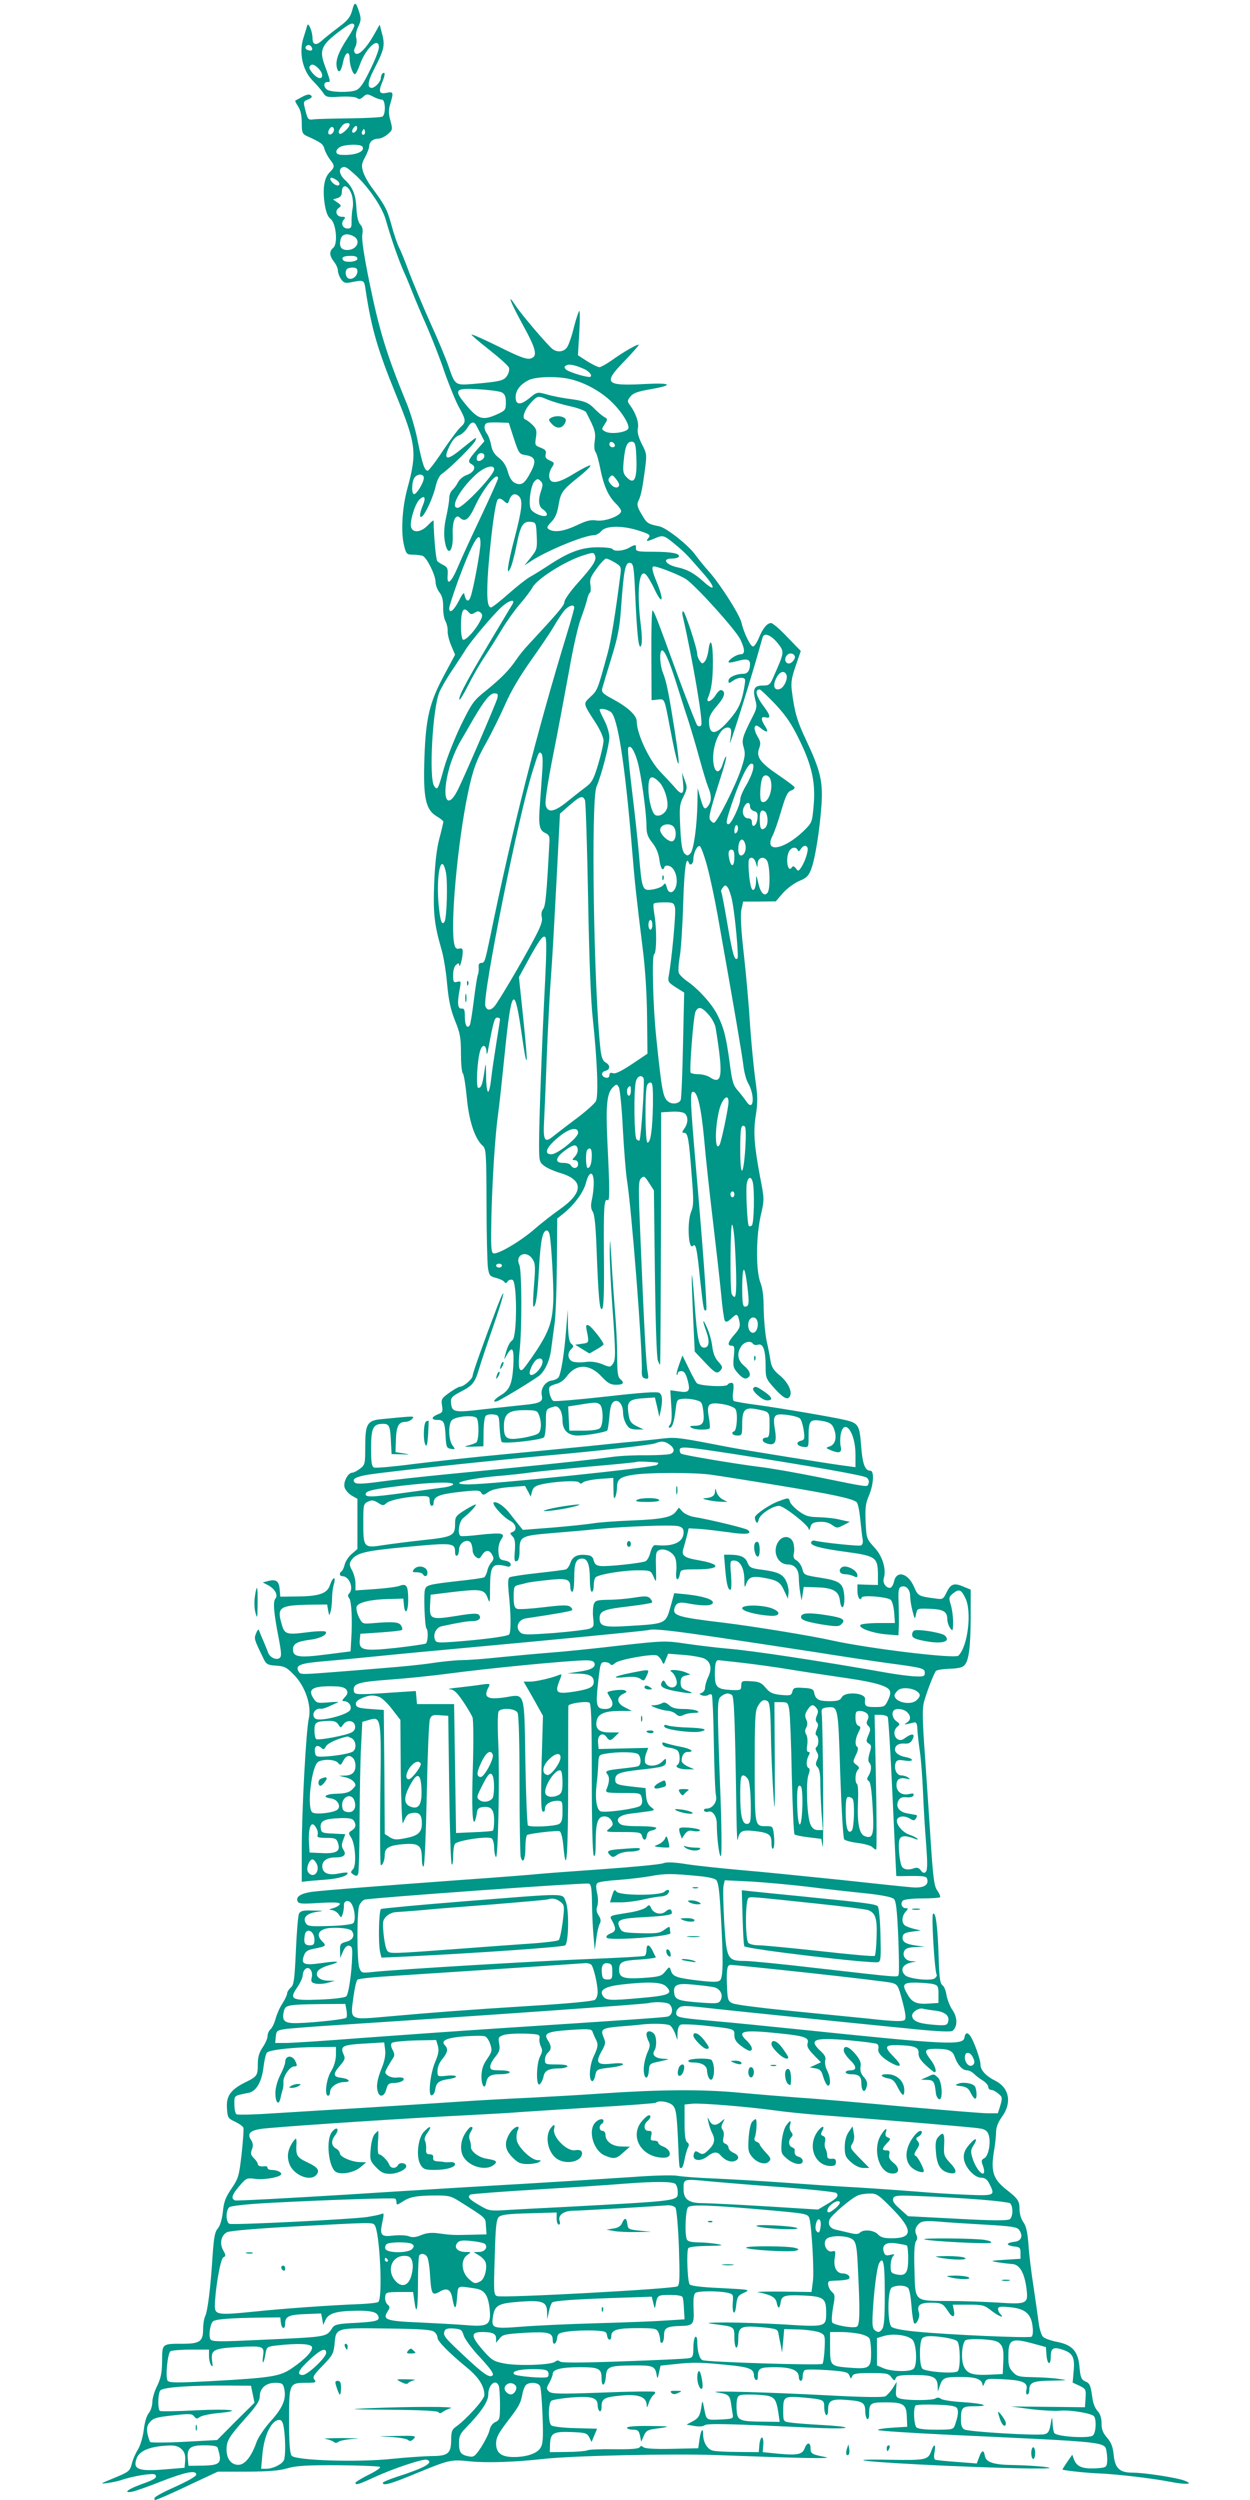 <?xml version="1.0" standalone="no"?>
<!DOCTYPE svg PUBLIC "-//W3C//DTD SVG 20010904//EN"
 "http://www.w3.org/TR/2001/REC-SVG-20010904/DTD/svg10.dtd">
<svg version="1.0" xmlns="http://www.w3.org/2000/svg"
 width="640pt" height="1280pt" viewBox="0 0 640 1280"
 preserveAspectRatio="xMidYMid meet">
<g transform="translate(0,1280) scale(0.1,-0.1)"
fill="#009688" stroke="none">
<path d="M1803 12746 c-10 -35 -23 -51 -70 -86 -32 -24 -70 -54 -85 -68 -30
-27 -48 -22 -48 13 0 33 -21 84 -27 65 -2 -8 -11 -38 -20 -66 -23 -74 -4 -163
46 -215 20 -20 44 -48 54 -62 16 -25 21 -26 90 -22 41 2 77 -1 85 -7 9 -8 18
-6 31 6 18 16 22 16 50 2 16 -9 37 -16 46 -16 19 0 21 -75 3 -87 -7 -4 -83 -8
-168 -9 -85 -1 -168 -3 -184 -5 -28 -4 -30 -1 -42 44 -12 47 -12 48 14 58 17
7 22 13 15 20 -8 8 -21 6 -44 -6 -19 -10 -35 -19 -37 -20 -2 -2 5 -16 15 -31
12 -18 18 -47 18 -83 0 -49 3 -56 25 -67 75 -34 84 -41 91 -66 4 -15 17 -39
28 -54 26 -33 26 -39 -1 -66 -28 -28 -37 -82 -26 -160 7 -45 16 -68 31 -79 28
-23 38 -128 13 -148 -21 -18 -20 -40 4 -71 11 -14 20 -34 20 -45 0 -11 7 -31
16 -44 13 -19 22 -22 48 -17 70 14 70 15 78 -39 30 -198 61 -304 155 -535 104
-254 109 -297 59 -480 -28 -103 -35 -233 -15 -302 9 -34 13 -38 44 -38 18 0
40 -3 49 -6 21 -8 66 -99 66 -133 0 -16 9 -40 20 -54 14 -18 19 -39 19 -74 -1
-27 4 -60 12 -74 7 -13 12 -36 11 -50 -1 -15 7 -48 18 -74 l20 -47 -55 -103
c-76 -141 -95 -221 -102 -425 -7 -204 6 -265 62 -299 19 -11 35 -24 35 -28 0
-4 -9 -44 -21 -88 -14 -55 -22 -127 -26 -228 -6 -153 1 -212 37 -337 11 -36
24 -115 29 -176 8 -84 17 -130 40 -188 27 -66 31 -89 31 -169 0 -51 4 -97 10
-103 5 -5 14 -61 20 -124 11 -119 41 -210 81 -246 18 -16 19 -36 20 -298 0
-155 4 -301 7 -325 6 -41 10 -46 42 -54 19 -5 38 -14 42 -20 6 -9 10 -8 17 2
5 8 16 11 25 8 24 -9 24 -288 0 -308 -16 -13 -26 -33 -38 -79 -6 -24 -6 -24 9
3 29 50 38 33 33 -58 -6 -93 -19 -123 -68 -151 -32 -20 -41 -38 -12 -27 25 10
194 113 216 132 29 26 53 81 59 141 4 30 11 84 16 120 6 36 11 172 12 303 l2
238 36 29 c55 46 101 109 112 157 16 60 39 58 39 -4 0 -27 -5 -66 -10 -87 -6
-28 -5 -45 5 -60 9 -14 15 -74 19 -181 10 -262 16 -329 29 -316 8 8 11 88 9
269 -2 254 1 298 19 287 11 -8 11 54 -1 295 -9 196 -3 255 30 285 17 16 19 15
29 -3 5 -10 15 -106 20 -213 6 -107 15 -221 20 -254 24 -143 82 -886 77 -985
-1 -26 3 -35 18 -38 16 -4 18 0 12 33 -8 39 -18 226 -37 688 -11 259 -11 290
3 304 15 14 18 12 41 -23 l25 -39 5 -420 c3 -249 9 -432 15 -450 6 -16 11 -25
12 -20 1 6 3 298 4 650 l1 640 53 3 c31 2 60 -2 68 -9 18 -15 18 -49 -2 -77
-13 -18 -13 -22 -1 -22 19 0 24 -28 38 -213 11 -135 11 -159 -3 -193 -20 -49
-14 -191 8 -174 17 15 21 0 39 -175 16 -147 19 -164 31 -152 6 6 -18 333 -56
767 -24 279 -27 344 -15 349 24 10 44 -69 60 -239 8 -96 29 -285 45 -420 16
-135 35 -302 42 -373 6 -70 15 -133 19 -139 6 -9 15 -6 33 11 29 28 33 26 42
-16 5 -24 0 -37 -25 -65 -35 -40 -39 -58 -15 -58 14 0 16 -8 11 -56 -5 -50 -3
-58 22 -86 19 -21 33 -29 44 -25 26 10 20 36 -13 64 -34 28 -39 65 -14 101 16
23 48 29 59 12 4 -6 15 -8 26 -5 26 9 39 -28 39 -110 0 -61 2 -65 46 -114 47
-52 70 -63 80 -36 10 25 -16 73 -56 105 -27 22 -39 40 -44 67 -3 21 -12 70
-21 108 -8 39 -14 112 -15 162 0 62 -5 106 -16 134 -24 60 -24 230 0 341 20
87 20 87 -2 200 -31 165 -36 235 -22 320 10 63 10 94 -4 189 -8 63 -20 186
-26 274 -5 88 -19 247 -31 354 -15 132 -19 207 -13 234 l9 41 83 0 84 1 36 42
c21 24 58 51 83 62 39 16 49 26 63 63 20 54 43 199 52 326 8 120 -5 175 -76
327 -50 105 -62 149 -76 260 -5 39 -1 66 20 126 l26 76 -69 71 c-37 40 -75 72
-83 72 -21 0 -43 -28 -63 -77 -10 -24 -23 -43 -30 -43 -13 0 -47 71 -59 123
-10 41 -106 192 -163 257 -27 30 -59 70 -72 88 -34 49 -149 140 -185 147 -59
12 -65 16 -91 62 -22 36 -25 50 -17 67 14 28 21 64 34 161 10 77 10 82 -16
132 -18 36 -24 61 -20 81 6 29 -11 78 -41 118 -14 19 -14 23 3 44 13 17 38 26
97 36 127 22 117 35 -21 28 -205 -11 -218 3 -109 115 41 43 75 81 75 85 0 9
-77 -35 -141 -81 -26 -18 -53 -33 -60 -33 -8 0 -36 14 -62 30 l-48 31 7 117
c4 64 3 114 0 110 -4 -3 -17 -42 -28 -85 -10 -43 -26 -88 -34 -100 -16 -25
-50 -29 -75 -10 -24 18 -158 175 -187 219 -49 75 -32 28 32 -90 73 -132 81
-168 41 -178 -20 -5 -59 10 -161 61 -75 37 -138 65 -140 62 -2 -2 39 -37 91
-78 52 -41 98 -82 101 -92 3 -10 -1 -28 -10 -41 -16 -25 -35 -30 -176 -42 -90
-7 -90 -7 -124 92 -13 38 -55 139 -94 224 -38 85 -86 200 -107 255 -20 55 -44
114 -53 130 -8 17 -26 68 -38 114 -22 80 -33 100 -104 196 -16 22 -35 56 -41
76 -9 30 -8 41 10 74 12 22 21 47 21 55 0 23 20 40 46 40 13 0 35 10 49 23 25
21 26 24 14 69 -10 36 -10 55 -1 86 18 59 16 64 -17 57 -38 -8 -44 4 -26 49
17 41 19 60 5 51 -5 -3 -10 -14 -10 -24 0 -19 -30 -51 -47 -51 -24 0 -20 34
12 95 51 99 57 122 42 179 l-13 50 -31 -55 c-38 -67 -79 -107 -94 -92 -8 8 -8
17 0 32 6 11 9 32 5 46 -4 15 0 39 11 60 14 30 14 42 4 73 -17 55 -24 56 -36
8z m11 -74 c3 -5 -13 -35 -35 -68 -47 -71 -63 -116 -54 -151 8 -33 22 -20 32
31 10 49 33 60 33 17 0 -34 16 -81 27 -81 5 0 16 22 26 50 30 84 97 145 97 87
0 -13 -20 -65 -45 -115 -34 -70 -51 -95 -72 -104 -33 -13 -132 -11 -150 4 -18
15 -16 38 3 38 18 0 18 -1 -15 90 -26 72 -14 100 68 163 63 48 76 54 85 39z
m-219 -113 c10 -15 -1 -23 -20 -15 -9 3 -13 10 -10 16 8 13 22 13 30 -1z m35
-109 c23 -23 26 -50 7 -50 -19 0 -60 47 -52 59 9 16 23 13 45 -9z m160 -288
c0 -15 -41 -53 -51 -47 -9 6 -6 18 14 43 11 13 37 17 37 4z m31 -35 c-16 -16
-26 0 -10 19 9 11 15 12 17 4 2 -6 -1 -17 -7 -23z m-111 9 c0 -16 -18 -31 -27
-22 -8 8 5 36 17 36 5 0 10 -6 10 -14z m156 -23 c-10 -10 -19 5 -10 18 6 11 8
11 12 0 2 -7 1 -15 -2 -18z m-10 -64 c12 -21 -22 -39 -76 -42 -43 -1 -55 1
-58 14 -1 9 7 20 20 27 30 14 105 15 114 1z m-33 -148 c67 -63 134 -162 152
-226 26 -92 65 -204 92 -265 14 -30 35 -82 48 -115 13 -33 44 -107 70 -165 25
-58 67 -163 91 -235 25 -71 59 -154 75 -182 35 -63 36 -74 8 -99 -12 -10 -53
-65 -91 -121 -37 -57 -73 -103 -78 -103 -16 0 -27 32 -50 145 -11 61 -37 148
-56 195 -104 253 -141 372 -194 631 -27 134 -39 215 -35 237 4 24 2 39 -10 52
-11 12 -18 41 -20 82 -3 70 -19 110 -59 147 -28 26 -34 56 -13 64 15 6 23 1
70 -42z m-97 -25 c22 -17 11 -35 -13 -20 -19 12 -29 34 -16 34 5 0 18 -6 29
-14z m75 -73 c6 -19 8 -49 5 -66 -4 -18 -6 -49 -6 -69 1 -32 -3 -38 -20 -38
-25 0 -37 25 -20 45 10 13 9 15 -9 15 -28 0 -39 29 -17 45 15 11 14 14 -6 28
l-23 16 23 7 c14 4 22 14 22 28 0 48 33 41 51 -11z m10 -213 c39 -22 16 -70
-33 -70 -32 0 -43 18 -34 55 7 27 33 33 67 15z m19 -115 c0 -16 -64 -22 -74
-6 -9 14 5 21 41 21 23 0 33 -5 33 -15z m0 -64 c0 -24 -25 -45 -45 -37 -15 5
-21 37 -8 49 3 4 17 7 30 7 16 0 23 -6 23 -19z m1162 -501 c29 -13 46 -40 25
-40 -28 1 -108 27 -119 38 -10 10 -10 15 1 21 14 9 47 2 93 -19z m-73 -51 c69
-16 145 -56 201 -106 56 -50 105 -125 97 -147 -8 -20 -89 -31 -117 -16 -21 11
-21 12 -4 38 16 25 16 26 -2 37 -10 5 -32 24 -49 41 -33 34 -52 42 -140 53
-33 5 -81 14 -107 22 -47 13 -48 13 -88 -20 -46 -37 -70 -35 -70 6 0 34 24 65
65 86 35 19 147 22 214 6z m-350 -68 c16 -9 21 -21 21 -52 0 -37 -3 -41 -42
-59 -75 -34 -98 -28 -156 40 -72 85 -66 94 58 87 54 -3 107 -10 119 -16z m237
-38 c22 -9 72 -24 113 -33 41 -9 78 -23 82 -31 46 -88 50 -104 44 -147 -4 -26
-2 -48 4 -56 6 -7 17 -47 25 -88 17 -86 42 -141 80 -177 14 -14 26 -30 26 -38
0 -23 -80 -54 -125 -48 -32 5 -53 -1 -103 -25 -64 -30 -114 -38 -142 -20 -12
8 -10 14 13 38 20 20 30 45 37 87 11 65 19 76 109 148 35 28 59 53 54 54 -6 2
-43 -17 -84 -42 -82 -51 -122 -56 -127 -17 -2 13 4 34 13 48 15 23 15 25 -10
36 -20 9 -25 17 -21 33 4 16 -1 23 -26 33 -29 11 -30 13 -24 52 5 34 3 44 -17
64 -13 13 -29 25 -37 28 -20 6 -5 50 29 87 34 36 36 36 87 14z m-366 -134 c4
-8 15 -28 24 -46 l16 -32 -40 -46 c-45 -52 -47 -60 -23 -73 23 -13 9 -41 -27
-54 -17 -5 -37 -22 -45 -37 -7 -15 -21 -33 -29 -40 -9 -8 -16 -26 -16 -42 0
-15 -7 -57 -15 -94 -10 -42 -13 -84 -9 -116 12 -93 46 -72 42 27 -3 65 15 105
36 84 26 -26 47 -10 78 58 43 93 118 184 118 142 0 -5 -39 -92 -86 -192 -48
-101 -101 -216 -118 -257 -36 -85 -59 -104 -54 -45 2 31 -1 40 -20 50 -13 6
-28 16 -33 21 -7 7 -18 126 -19 207 0 4 -13 -6 -29 -23 -34 -36 -76 -42 -86
-11 -9 27 20 122 43 143 26 24 34 10 17 -30 -17 -41 -19 -67 -5 -58 17 11 57
97 70 153 8 35 20 58 35 68 38 25 161 148 169 168 7 21 13 25 -78 -48 -70 -57
-88 -50 -55 19 15 31 31 50 49 56 14 5 34 23 44 40 18 31 34 34 46 8z m191
-64 c25 -76 28 -80 59 -85 51 -8 58 -29 28 -86 -31 -60 -48 -72 -81 -57 -16 8
-28 26 -37 58 -9 31 -23 54 -46 71 -23 18 -34 36 -39 64 -4 21 -13 46 -20 57
-18 23 -19 50 -2 57 6 3 34 4 62 3 l50 -2 26 -80z m517 -33 c2 -7 -3 -12 -12
-12 -9 0 -16 7 -16 16 0 17 22 14 28 -4z m110 -62 c5 -117 -11 -146 -53 -100
-15 17 -17 30 -11 87 7 72 19 96 45 91 13 -3 17 -19 19 -78z m-778 5 c0 -16
-27 -32 -37 -22 -3 4 -3 13 0 22 8 20 37 20 37 0z m50 -68 c0 -29 -159 -197
-187 -197 -40 0 10 93 91 168 45 42 96 57 96 29z m-360 -44 c0 -23 -36 -83
-50 -83 -13 0 -13 56 0 81 13 24 50 26 50 2z m1000 -34 c0 -20 -25 -20 -42 1
-15 18 -16 25 -6 37 11 13 15 12 30 -7 10 -12 18 -26 18 -31z m-399 -30 c-17
-48 -14 -83 9 -97 11 -7 20 -18 20 -26 0 -21 -68 2 -82 27 -14 26 -1 123 19
143 14 14 18 14 31 1 12 -12 12 -21 3 -48z m-113 -31 c20 -20 14 -70 -23 -211
-37 -140 -46 -211 -19 -150 7 17 21 71 30 118 19 96 33 118 73 113 25 -3 26
-6 29 -72 3 -65 1 -71 -30 -110 l-33 -41 35 23 c83 54 273 132 322 132 11 0
28 10 37 21 22 27 100 29 179 6 69 -21 76 -26 61 -43 -15 -18 -7 -18 37 1 41
17 44 15 110 -40 48 -41 53 -47 142 -149 58 -68 53 -88 -8 -32 -46 41 -82 61
-130 71 -61 13 -83 45 -31 45 17 0 32 4 36 9 10 17 -37 26 -130 26 -80 0 -90
2 -89 18 2 20 -3 21 -36 2 -28 -16 -76 -20 -84 -6 -3 5 -36 9 -73 9 -84 0
-147 -23 -247 -88 -41 -27 -88 -56 -103 -64 -15 -8 -64 -46 -108 -85 -44 -39
-85 -71 -91 -71 -20 0 -24 59 -14 199 15 186 36 341 49 354 7 7 16 5 31 -8 19
-17 20 -17 29 9 11 28 30 33 49 14z m-198 -240 c0 -39 -37 -239 -51 -275 -10
-28 -24 -22 -31 12 -2 15 -9 8 -28 -30 -26 -51 -50 -70 -50 -39 0 9 21 74 46
143 75 201 114 267 114 189z m587 -64 c8 -22 -10 -51 -88 -138 -38 -42 -69
-86 -69 -97 0 -18 -31 -54 -182 -217 -23 -24 -52 -60 -65 -80 -36 -53 -78 -96
-156 -159 -63 -50 -71 -63 -127 -176 -32 -67 -71 -165 -86 -217 -32 -115 -34
-118 -51 -95 -28 40 -8 402 27 482 10 23 40 75 67 114 26 40 57 86 67 103 31
49 141 179 186 220 37 33 70 41 54 13 -4 -7 -26 -43 -49 -82 -175 -291 -229
-389 -223 -407 2 -5 22 28 45 73 23 46 61 113 86 149 24 36 62 97 85 135 23
39 64 97 92 130 29 33 58 72 66 87 23 44 167 135 259 164 53 17 55 17 62 -2z
m101 -34 c33 -20 34 -22 27 -73 -23 -181 -47 -332 -64 -392 -51 -186 -52 -190
-87 -222 -39 -37 -41 -31 27 -136 22 -35 39 -72 39 -89 0 -16 -12 -70 -27
-120 -23 -77 -32 -94 -63 -117 -19 -14 -61 -47 -93 -73 -68 -56 -103 -62 -113
-21 -5 17 10 116 39 262 26 130 62 325 82 434 19 110 46 227 59 260 13 34 27
77 31 94 4 18 10 35 15 38 5 3 6 21 3 40 -5 28 1 42 32 84 20 28 42 51 48 51
7 0 27 -9 45 -20z m104 -160 c10 -219 18 -288 30 -267 6 12 6 48 -1 105 -21
170 -10 290 24 262 9 -7 30 -42 47 -79 39 -81 49 -59 14 30 -27 64 -32 89 -18
89 23 -1 132 -44 164 -65 52 -35 257 -262 279 -310 24 -51 24 -75 1 -75 -20 0
-62 -27 -62 -40 0 -4 19 -2 43 5 49 14 67 10 67 -15 0 -33 -12 -50 -35 -50
-37 0 -75 -18 -75 -35 0 -15 2 -15 22 -1 24 17 54 21 62 8 3 -5 -2 -38 -10
-75 -13 -54 -25 -79 -65 -127 -72 -86 -108 -90 -109 -13 0 23 11 45 41 79 39
45 47 73 22 81 -6 2 -19 -10 -29 -26 -20 -33 -52 -44 -39 -13 18 42 25 94 25
185 0 98 -13 131 -23 57 -3 -23 -11 -48 -18 -56 -12 -14 -14 -14 -26 2 -7 10
-13 25 -13 33 1 27 -63 221 -72 221 -5 0 -6 -10 -3 -22 52 -228 107 -550 95
-562 -6 -6 -13 -7 -20 0 -5 5 -47 113 -94 239 -114 313 -126 344 -135 349 -4
3 -7 -99 -6 -227 l1 -232 31 3 c37 4 34 10 63 -143 45 -237 61 -249 25 -19
-31 196 -43 256 -61 300 -16 39 -19 114 -4 114 14 0 40 -62 80 -190 18 -58 43
-136 56 -175 12 -38 37 -121 54 -184 17 -62 37 -129 45 -149 19 -44 19 -73 1
-98 -18 -24 -24 -17 -41 43 l-13 48 -1 -70 c-2 -122 -19 -247 -36 -264 -13
-14 -17 -14 -31 0 -11 12 -17 46 -21 131 -5 105 -4 119 16 159 20 41 21 47 7
84 l-14 40 5 -52 c7 -63 -6 -69 -45 -21 -15 17 -46 50 -68 73 -58 58 -124 197
-124 262 0 30 -45 72 -123 114 -49 26 -58 35 -54 53 3 11 24 82 47 156 34 110
43 158 50 260 14 198 22 233 47 228 16 -3 19 -22 25 -158z m-312 -71 c0 -6
-15 -61 -34 -123 -159 -520 -284 -1014 -397 -1566 -26 -125 -28 -130 -45 -130
-10 0 -15 -8 -13 -22 1 -13 -1 -30 -4 -38 -4 -8 -13 -68 -21 -132 -8 -64 -17
-122 -21 -127 -13 -21 -25 0 -25 43 0 36 -3 44 -17 42 -20 -1 -23 28 -9 101 7
39 6 41 -13 36 -19 -5 -21 -1 -21 35 0 23 6 45 15 52 12 10 15 10 16 -1 2 -21
17 32 18 63 1 21 -3 25 -18 21 -13 -3 -20 2 -24 19 -24 86 15 521 69 778 25
119 43 169 95 260 26 47 68 132 94 190 29 68 76 147 131 225 47 66 102 147
121 180 19 33 44 70 56 83 22 23 47 29 47 11z m-540 -24 c9 -11 16 -12 31 -2
14 9 21 9 31 -1 10 -10 9 -19 -6 -46 -25 -47 -74 -98 -86 -91 -5 3 -10 33 -10
65 0 85 12 108 40 75z m1580 -156 c37 -46 37 -46 -16 -166 -21 -50 -25 -53
-59 -53 -43 0 -52 -17 -38 -73 10 -35 8 -45 -16 -91 -50 -99 -55 -115 -43
-154 9 -30 7 -47 -14 -111 -29 -86 -124 -275 -139 -274 -5 0 -14 7 -19 15 -9
15 -2 43 61 241 14 43 23 80 21 83 -3 2 -10 -14 -17 -36 -15 -50 -38 -52 -47
-5 -14 79 27 190 71 190 21 0 23 -12 12 -75 -8 -44 90 266 143 450 11 41 23
81 25 88 8 24 42 11 75 -29z m90 -74 c0 -7 -7 -18 -15 -25 -26 -22 -49 12 -24
37 14 14 39 6 39 -12z m-43 -91 c7 -20 -12 -63 -33 -71 -29 -11 -39 14 -21 52
17 37 43 46 54 19z m-56 -151 c57 -62 83 -101 125 -188 63 -130 81 -217 69
-339 -7 -77 -8 -79 -53 -123 -102 -97 -203 -111 -156 -21 9 18 29 75 44 127
22 75 32 96 49 103 13 4 21 12 19 17 -1 5 -39 33 -83 63 -93 63 -115 93 -98
137 9 25 7 35 -9 61 -10 18 -17 39 -14 47 5 12 11 11 32 -6 33 -26 42 -20 20
13 -22 34 -20 49 4 43 26 -7 25 9 -3 47 -46 60 -56 96 -27 96 4 0 41 -35 81
-77z m-1425 31 c-7 -27 -175 -416 -204 -472 -56 -108 -83 -31 -41 118 11 40
36 100 55 132 19 32 50 86 70 121 56 94 83 127 106 127 17 0 19 -4 14 -26z
m581 -69 c35 -25 72 -259 108 -690 16 -197 22 -247 56 -525 13 -102 21 -235
22 -350 l2 -185 -79 -53 c-53 -35 -84 -51 -97 -47 -13 5 -19 1 -19 -10 0 -10
-7 -15 -17 -13 -25 5 -28 29 -4 35 26 7 27 29 2 43 -14 7 -21 25 -26 62 -35
308 -50 1280 -21 1350 26 60 66 216 66 253 0 20 -11 58 -25 85 -14 27 -25 52
-25 55 0 11 36 5 57 -10z m137 -253 c19 -68 46 -264 46 -332 0 -37 6 -55 30
-85 19 -24 32 -54 36 -86 6 -46 18 -63 26 -38 2 7 13 9 25 5 28 -9 45 -61 35
-101 -11 -40 -39 -45 -48 -9 -6 23 -9 25 -18 12 -6 -8 -30 -18 -54 -22 -54 -8
-55 -5 -71 184 -7 80 -24 232 -37 338 -13 107 -21 198 -18 203 11 19 31 -11
48 -69z m-488 -56 c-3 -47 -9 -124 -12 -170 -8 -101 -2 -128 28 -141 18 -8 23
-17 21 -45 -14 -268 -20 -329 -32 -344 -8 -10 -11 -26 -7 -42 5 -20 -5 -48
-45 -122 -60 -113 -176 -309 -197 -334 -20 -23 -39 -23 -47 1 -16 52 169 976
243 1206 30 97 32 99 44 87 7 -7 8 -43 4 -96z m1079 12 c-4 -18 -20 -55 -36
-81 -16 -27 -29 -58 -29 -70 0 -29 -46 -127 -60 -127 -16 0 -12 19 19 111 41
120 80 199 98 199 11 0 13 -7 8 -32z m91 -53 c14 -54 -18 -127 -47 -109 -12 7
-7 102 6 124 11 19 35 10 41 -15z m-571 -9 c27 -27 49 -98 41 -132 -7 -27 -38
-47 -59 -38 -18 7 -37 77 -37 137 0 64 15 73 55 33z m-380 -93 c4 -10 11 -234
16 -498 5 -303 14 -532 24 -620 23 -216 30 -397 16 -423 -7 -13 -53 -54 -104
-92 -51 -38 -105 -80 -120 -92 -39 -31 -47 -14 -41 87 2 44 9 197 14 340 6
143 15 321 21 395 6 74 18 292 28 484 l18 350 49 43 c54 47 68 52 79 26z m845
-32 c0 -10 9 -21 21 -24 16 -4 20 -12 17 -38 -3 -36 -28 -53 -28 -20 0 14 -6
21 -19 21 -24 0 -36 32 -21 60 13 25 30 26 30 1z m84 -37 c10 -27 7 -61 -7
-73 -20 -16 -27 -4 -27 46 0 30 4 43 14 43 8 0 17 -7 20 -16z m-476 -66 c17
-17 15 -67 -4 -75 -19 -7 -64 34 -64 58 0 27 46 39 68 17z m323 -31 c-8 -8
-11 -5 -11 9 0 27 14 41 18 19 2 -9 -1 -22 -7 -28z m44 -57 c9 -27 -3 -60 -21
-60 -9 0 -14 11 -14 33 0 48 23 66 35 27z m-193 -120 c15 -56 38 -166 52 -244
84 -472 126 -718 132 -771 4 -33 14 -73 24 -90 37 -64 29 -152 -9 -94 -9 13
-28 38 -43 55 -24 27 -30 47 -42 142 -18 133 -30 181 -63 246 -28 56 -96 131
-153 171 -22 15 -42 35 -45 45 -3 10 -1 49 6 86 6 38 14 160 17 271 6 179 15
244 29 205 7 -17 23 -5 23 18 0 32 19 72 33 68 6 -3 24 -51 39 -108z m512 101
c7 -11 -10 -68 -30 -99 -15 -24 -18 -24 -29 -8 -9 11 -15 13 -20 6 -21 -34
-35 43 -15 81 12 22 36 25 44 7 3 -9 8 -8 16 5 12 18 26 22 34 8z m-374 -51
c0 -43 -14 -54 -24 -17 -10 37 -7 57 9 57 11 0 15 -11 15 -40z m111 -31 c7
-24 7 -24 8 -1 1 30 30 41 47 17 16 -21 19 -142 5 -164 -16 -24 -36 -5 -48 45
-11 48 -11 48 -12 12 -1 -39 -15 -58 -24 -34 -11 27 -19 134 -12 146 10 17 29
7 36 -21z m-1588 -45 c10 -47 5 -233 -7 -253 -14 -23 -23 5 -31 96 -12 151 15
264 38 157z m1466 -148 c15 -76 34 -286 27 -293 -15 -15 -25 20 -51 172 -15
88 -29 164 -32 168 -3 4 1 15 8 23 12 14 14 14 26 -1 6 -10 17 -41 22 -69z
m-293 -33 c6 -23 -17 -271 -33 -355 -4 -23 1 -30 37 -53 l43 -27 -6 -267 c-3
-146 -8 -274 -12 -283 -7 -18 -41 -24 -61 -10 -29 19 -35 49 -64 330 -17 162
-23 419 -11 426 13 8 14 126 2 201 -5 28 -7 53 -4 58 2 4 26 7 53 7 46 0 50
-2 56 -27z m-116 -88 c0 -14 -4 -25 -10 -25 -5 0 -10 11 -10 25 0 14 5 25 10
25 6 0 10 -11 10 -25z m-549 -287 c-15 -290 -31 -712 -31 -830 0 -92 1 -98 26
-117 14 -11 50 -27 80 -36 124 -36 123 -101 -3 -189 -33 -23 -88 -66 -124 -97
-71 -63 -192 -134 -213 -126 -12 5 -13 39 -10 189 5 199 19 413 34 523 6 39
21 182 35 319 32 317 48 344 80 132 23 -157 27 -178 32 -172 2 2 -6 98 -18
213 l-22 210 43 79 c60 110 80 138 92 126 7 -7 6 -84 -1 -224z m837 -173 c17
-19 33 -49 36 -67 40 -247 34 -295 -29 -254 -13 9 -40 16 -59 16 -19 0 -37 4
-40 8 -7 12 14 284 24 310 13 31 33 28 68 -13z m-1068 -24 c0 -5 -9 -60 -19
-123 -10 -62 -22 -143 -26 -180 -4 -38 -11 -68 -16 -68 -5 0 -10 35 -10 78 -1
76 -2 76 -9 25 -10 -66 -16 -83 -31 -83 -14 0 -5 152 11 195 12 32 30 24 31
-13 1 -16 5 -7 10 23 25 134 31 155 45 155 8 0 14 -4 14 -9z m735 -301 c7 -11
-13 -311 -21 -319 -2 -3 -9 0 -15 6 -12 12 -15 243 -4 293 6 29 28 40 40 20z
m48 -142 c-3 -126 -12 -189 -28 -188 -12 0 -14 265 -2 293 4 10 13 17 20 14 9
-3 11 -34 10 -119z m-113 77 c0 -14 -4 -25 -10 -25 -11 0 -14 33 -3 43 11 11
13 8 13 -18z m500 -57 c0 -29 -37 -206 -46 -220 -24 -39 -25 84 -2 177 15 61
48 90 48 43z m86 -237 c-10 -148 -26 -154 -26 -10 0 115 4 134 23 122 6 -4 7
-45 3 -112z m-856 79 c0 -25 -106 -110 -137 -110 -45 0 -21 45 52 100 47 35
85 40 85 10z m-2 -84 c2 -10 -4 -26 -14 -37 -16 -17 -16 -19 -1 -19 10 0 17
-8 17 -20 0 -23 -25 -27 -37 -7 -4 8 -21 13 -38 13 -46 -1 -43 26 7 63 45 33
61 35 66 7z m72 -30 c0 -40 -8 -66 -21 -66 -10 0 -12 83 -2 93 15 15 23 5 23
-27z m824 -138 c10 -40 7 -216 -5 -223 -6 -4 -12 -5 -15 -2 -8 8 -17 194 -10
221 8 32 22 34 30 4z m-94 -63 c0 -8 -4 -15 -10 -15 -5 0 -10 7 -10 15 0 8 5
15 10 15 6 0 10 -7 10 -15z m3 -267 c9 -158 9 -258 -2 -258 -5 0 -12 7 -15 16
-9 24 -7 354 2 354 5 0 12 -51 15 -112z m-949 60 c9 -41 21 -262 19 -333 -4
-109 -20 -158 -85 -258 -34 -51 -66 -95 -72 -99 -19 -13 -24 16 -16 92 13 113
12 414 -1 444 -24 51 36 78 67 30 15 -22 16 -39 8 -135 -5 -60 -6 -109 -3
-109 13 0 21 56 29 202 8 138 18 188 40 188 5 0 12 -10 14 -22z m-244 -158 c0
-5 -7 -10 -15 -10 -8 0 -15 5 -15 10 0 6 7 10 15 10 8 0 15 -4 15 -10z m1257
-111 c10 -84 8 -99 -13 -99 -11 0 -14 21 -14 103 1 116 13 114 27 -4z m53
-189 c0 -34 -21 -55 -38 -38 -15 15 -15 51 -1 65 18 18 39 3 39 -27z m-1110
-217 c-17 -30 -46 -51 -56 -40 -10 9 16 66 35 77 26 14 38 -7 21 -37z"/>
<path d="M2820 10660 c-12 -7 -12 -12 4 -29 24 -27 52 -27 67 0 9 17 8 23 -2
30 -18 11 -50 11 -69 -1z"/>
<path d="M2391 7764 c0 -11 3 -14 6 -6 3 7 2 16 -1 19 -3 4 -6 -2 -5 -13z"/>
<path d="M2382 7690 c0 -19 2 -27 5 -17 2 9 2 25 0 35 -3 9 -5 1 -5 -18z"/>
<path d="M3391 8304 c0 -11 3 -14 6 -6 3 7 2 16 -1 19 -3 4 -6 -2 -5 -13z"/>
<path d="M3122 6400 c-1 -47 5 -175 13 -285 18 -249 18 -277 2 -299 -12 -17
-15 -17 -55 0 -30 11 -57 15 -88 10 -25 -3 -54 -1 -65 4 -23 13 -25 43 -4 63
13 13 13 16 0 27 -11 9 -15 36 -17 94 l-1 81 -9 -110 c-9 -113 -24 -209 -37
-235 -5 -8 -20 -16 -35 -18 -34 -4 -60 -43 -52 -77 8 -32 -10 -41 -99 -49 -38
-4 -130 -14 -204 -22 -140 -17 -156 -14 -161 26 -5 32 2 40 48 64 61 31 73 46
94 115 9 31 42 130 73 219 57 164 71 231 22 105 -70 -183 -127 -343 -127 -356
0 -17 -46 -57 -65 -57 -7 0 -31 -14 -55 -31 -39 -28 -42 -34 -37 -65 5 -30 3
-36 -18 -44 -37 -14 -40 -30 -6 -30 34 0 39 -10 43 -95 3 -44 6 -50 27 -53 22
-4 23 -3 7 19 -21 30 -21 112 -1 129 24 20 115 26 126 9 13 -21 11 -117 -3
-125 -6 -4 -25 -11 -42 -15 -24 -6 -19 -7 24 -6 l55 2 1 73 c0 40 5 77 11 83
6 6 23 9 39 7 28 -3 29 -5 32 -68 2 -36 7 -69 11 -73 11 -11 202 10 216 24 5
5 10 40 10 77 0 64 1 67 28 76 24 9 31 7 43 -9 8 -10 14 -36 14 -57 0 -51 28
-78 79 -78 43 0 141 17 150 26 3 3 8 35 11 71 4 49 10 69 23 77 23 14 47 -15
47 -57 0 -30 16 -67 34 -79 6 -4 25 -8 41 -7 l30 0 -35 17 c-28 14 -36 24 -41
56 -12 73 -2 83 90 88 l44 3 12 -50 11 -50 7 34 c10 50 9 77 -6 89 -9 8 -85 3
-271 -18 -142 -16 -264 -26 -272 -23 -14 5 -29 57 -20 72 4 5 20 12 36 16 17
4 39 20 51 37 48 67 118 67 181 -2 30 -32 44 -40 73 -40 37 0 44 10 20 30 -12
10 -15 36 -15 116 0 57 -5 159 -11 226 -5 68 -14 186 -18 263 -7 117 -8 126
-9 55z m-52 -790 c19 -12 21 -103 2 -122 -8 -8 -39 -13 -85 -13 l-72 0 -3 62
-3 62 33 5 c106 17 110 18 128 6z m-310 -56 c14 -37 12 -80 -4 -93 -8 -7 -44
-17 -80 -23 -81 -13 -96 -5 -96 58 0 66 23 84 105 84 61 0 66 -2 75 -26z"/>
<path d="M3542 6265 c-1 -27 3 -125 7 -217 l8 -168 49 -52 c56 -60 66 -65 84
-43 11 13 9 20 -12 43 -17 18 -27 43 -31 77 -3 28 -15 70 -26 95 -24 55 -27
44 -4 -19 18 -51 13 -81 -12 -81 -26 0 -35 39 -49 230 -7 102 -14 163 -14 135z"/>
<path d="M3003 5993 c14 -69 14 -68 -23 -73 l-35 -5 37 -23 36 -22 36 21 c20
11 36 23 36 26 0 13 -61 91 -76 97 -13 5 -15 1 -11 -21z"/>
<path d="M3477 5813 c-9 -25 -15 -48 -12 -51 3 -3 5 0 5 6 0 7 8 12 19 12 13
0 22 -12 31 -44 16 -58 9 -69 -45 -60 l-43 6 5 -81 c4 -57 2 -85 -7 -96 -7 -8
-8 -15 -2 -15 14 0 23 27 31 90 6 53 7 55 37 58 18 2 47 -1 65 -6 32 -8 34
-12 40 -58 7 -58 -2 -74 -45 -74 -24 0 -27 -3 -16 -10 18 -12 87 -13 94 -2 2
4 0 30 -5 57 -12 67 -1 77 70 66 31 -5 60 -16 66 -25 14 -18 8 -109 -6 -114
-19 -7 -8 -22 16 -22 24 0 25 3 25 59 0 71 13 86 67 77 75 -14 73 -12 73 -82
0 -49 -3 -64 -14 -64 -26 0 -28 -20 -4 -29 43 -16 56 1 47 61 -14 83 -8 92 60
84 31 -4 61 -12 67 -19 7 -7 15 -34 19 -60 6 -44 4 -49 -15 -54 -28 -7 -20
-27 13 -31 27 -3 27 -2 27 55 0 79 7 87 63 79 50 -8 62 -18 72 -58 9 -36 -2
-66 -28 -74 -21 -7 -20 -8 11 -21 40 -16 54 -10 46 23 -3 13 -3 39 0 58 17 91
76 14 76 -100 l0 -66 -52 7 c-74 9 -532 83 -593 95 -247 48 -272 52 -330 46
-33 -4 -100 -11 -150 -16 -49 -4 -157 -15 -240 -24 -82 -8 -274 -27 -425 -41
-151 -14 -361 -37 -467 -50 -105 -14 -198 -22 -207 -19 -13 5 -16 24 -16 99 0
104 10 125 61 125 33 0 37 -11 41 -100 l3 -55 50 -1 c48 -2 48 -2 10 5 l-40 6
2 63 c2 69 14 92 48 92 12 0 28 7 35 15 14 16 17 16 -157 -1 -73 -7 -83 -24
-83 -140 0 -88 -1 -94 -26 -113 -15 -12 -33 -21 -40 -21 -22 0 -47 -47 -40
-74 3 -14 20 -33 36 -43 l30 -17 0 -129 0 -128 -29 -25 c-16 -13 -32 -38 -36
-54 -4 -16 -11 -32 -16 -35 -14 -9 -11 -25 4 -25 35 0 60 -63 35 -88 -8 -8 -8
-15 0 -25 12 -14 17 -115 10 -217 l-3 -55 -125 -16 c-140 -18 -170 -13 -170
26 0 29 21 41 91 50 49 6 89 28 76 41 -4 4 -49 3 -99 -4 -105 -13 -112 -10
-128 50 -22 79 -5 89 142 92 l93 1 5 -30 c6 -30 6 -30 13 -5 4 14 7 43 7 65 0
22 4 55 9 73 13 43 -4 41 -19 -2 -14 -45 -55 -59 -170 -60 l-85 -1 -3 38 c-4
42 -18 53 -60 42 l-27 -7 27 -14 c36 -19 53 -51 38 -69 -13 -16 -9 -70 18
-208 14 -76 14 -89 2 -97 -17 -11 -49 5 -57 28 -3 9 -14 35 -23 57 -10 22 -20
47 -23 55 -3 11 -8 7 -16 -13 -11 -28 -11 -28 42 -137 11 -21 21 -26 61 -28
43 -3 54 -9 91 -47 58 -59 91 -157 76 -224 -14 -63 -36 -470 -36 -671 l0 -165
25 3 c14 2 57 5 95 8 67 5 115 19 115 34 0 4 -20 3 -44 -2 -55 -12 -86 2 -86
37 0 28 25 45 67 45 44 0 58 13 42 38 -11 17 -11 28 -2 51 l11 30 -62 3 c-58
3 -61 4 -64 30 -4 35 18 46 97 49 45 2 65 -2 72 -12 14 -22 11 -38 -10 -51
-17 -11 -18 -14 -4 -35 23 -34 29 -145 10 -164 -13 -14 -13 -17 3 -27 14 -9
19 -8 24 4 3 9 7 133 7 277 1 144 4 316 8 382 l6 119 34 10 c63 18 64 17 58
-386 -2 -197 -1 -358 3 -358 10 0 20 27 20 55 0 34 23 47 96 53 79 6 94 -6 94
-76 0 -24 4 -41 9 -38 5 3 12 169 16 368 4 200 11 373 16 386 8 20 15 23 51
20 l43 -3 5 -377 c3 -207 8 -380 13 -384 4 -4 7 15 7 42 0 27 4 55 9 63 11 18
171 42 189 28 6 -5 12 -26 12 -46 0 -20 4 -42 9 -49 11 -18 20 409 12 588 -4
82 -3 150 2 158 15 20 85 15 97 -7 6 -13 10 -147 10 -368 0 -191 3 -358 6
-370 11 -40 24 -14 24 47 0 32 4 61 9 65 15 8 152 24 166 19 8 -3 16 -35 20
-82 15 -157 24 -34 24 338 0 206 0 380 1 386 0 12 85 25 107 17 10 -4 13 -81
13 -387 0 -229 4 -387 10 -396 7 -10 10 10 10 67 0 101 11 133 44 133 16 0 30
-8 37 -22 10 -18 8 -24 -11 -40 -22 -18 -21 -18 70 -18 83 0 92 -2 97 -20 7
-27 21 -25 25 3 2 14 11 23 26 25 12 2 22 8 22 13 0 5 -40 9 -89 9 -68 0 -92
4 -101 16 -20 23 6 43 65 49 28 4 66 8 85 11 34 6 34 6 13 22 -15 11 -23 30
-25 57 l-3 40 -64 7 c-81 9 -91 13 -91 36 0 31 20 39 126 51 120 13 134 17
134 42 0 18 -1 18 -20 -1 -25 -25 -78 -27 -87 -4 -3 10 -1 30 5 46 l11 29
-127 -3 -127 -3 -3 33 c-4 38 23 56 43 29 16 -22 21 -21 45 3 l20 20 -50 0
c-55 0 -75 20 -64 64 8 32 43 46 117 46 l62 0 -35 18 c-42 20 -46 51 -10 69
21 10 22 13 7 19 -17 6 -87 -3 -87 -12 0 -2 7 -15 15 -28 21 -31 10 -56 -25
-56 -47 0 -51 15 -38 133 11 101 13 107 34 107 13 0 26 -5 29 -11 5 -7 13 -4
26 7 19 17 188 48 213 38 7 -3 18 -15 24 -27 10 -22 10 -22 21 7 l12 29 78 -6
c43 -3 90 -12 105 -18 35 -16 43 -52 22 -95 -9 -19 -16 -44 -16 -55 0 -11 -8
-23 -17 -26 -15 -6 -14 -7 3 -14 10 -3 24 -2 31 3 7 5 14 5 18 -1 3 -6 8 -118
10 -250 2 -132 7 -251 11 -266 7 -30 -18 -65 -48 -65 -11 0 -16 -5 -13 -11 4
-6 13 -8 21 -5 22 8 44 -23 44 -62 0 -73 13 -173 21 -165 5 5 4 153 -3 328
-17 468 -17 474 6 491 22 16 35 17 53 6 12 -7 16 -117 24 -632 1 -74 4 -124 6
-110 9 46 21 52 87 45 74 -9 86 -17 86 -63 0 -22 4 -32 9 -26 5 5 7 33 4 62
-5 50 -6 52 -37 52 -63 0 -61 -8 -62 302 0 235 2 288 15 310 17 32 32 40 51
28 11 -7 15 -46 17 -167 1 -87 7 -221 12 -298 8 -126 9 -110 8 160 l-2 300 35
0 c32 0 35 -2 41 -40 4 -22 10 -173 13 -335 4 -162 10 -298 14 -302 4 -4 36
-11 72 -15 l65 -8 7 -40 c6 -35 2 621 -5 685 -2 21 3 25 28 28 57 5 56 11 67
-339 6 -178 15 -329 20 -336 6 -7 37 -15 70 -19 32 -4 65 -13 73 -20 7 -8 17
-14 21 -14 3 0 3 155 -1 345 l-7 345 30 0 c17 0 34 -5 37 -11 4 -5 15 -191 25
-412 10 -221 19 -402 19 -402 1 -1 36 -1 78 0 69 0 78 -2 81 -19 6 -30 -22
-44 -80 -39 -29 2 -197 20 -373 39 -176 18 -401 41 -500 49 -99 9 -224 22
-277 30 -68 11 -105 12 -123 5 -15 -6 -153 -19 -308 -30 -155 -11 -304 -22
-332 -25 -27 -3 -203 -17 -390 -30 -410 -30 -703 -53 -767 -61 -57 -8 -84 -25
-75 -47 6 -15 20 -16 112 -10 75 4 105 3 105 -5 0 -6 -15 -16 -32 -21 -25 -7
-27 -9 -11 -10 12 -1 28 -10 36 -21 14 -21 14 -21 22 2 4 13 6 30 6 40 -3 23
18 33 34 17 20 -21 29 -93 13 -106 -7 -6 -62 -13 -122 -14 -95 -3 -110 -2
-120 14 -18 28 5 51 55 58 42 6 40 6 -18 7 -50 2 -64 -1 -72 -16 -5 -9 -12
-95 -16 -189 -7 -150 -10 -175 -26 -189 -11 -10 -19 -23 -19 -31 0 -7 -11 -30
-24 -51 -14 -20 -29 -56 -35 -78 -6 -23 -18 -47 -26 -54 -8 -7 -15 -22 -15
-34 0 -12 -11 -38 -25 -58 -18 -27 -25 -50 -25 -85 0 -60 -3 -65 -67 -96 -73
-37 -95 -69 -91 -131 3 -48 5 -52 41 -69 21 -10 40 -23 43 -31 3 -7 -2 -68 -9
-135 -13 -114 -17 -125 -52 -177 -30 -44 -39 -67 -44 -119 -5 -41 -14 -71 -26
-85 -15 -17 -20 -44 -27 -145 -10 -160 -25 -280 -38 -305 -5 -10 -10 -39 -10
-64 0 -64 -16 -76 -105 -76 -106 0 -105 1 -105 -89 -1 -60 -6 -86 -25 -126
-14 -27 -25 -65 -25 -83 0 -19 -8 -45 -19 -58 -11 -14 -21 -49 -25 -86 -5 -37
-17 -78 -29 -98 -12 -19 -27 -52 -32 -74 -10 -38 -15 -42 -90 -73 -73 -30 -76
-32 -35 -26 25 3 55 10 68 14 54 20 166 39 176 29 14 -14 0 -25 -72 -50 -69
-25 -95 -47 -43 -37 18 4 83 27 146 52 123 48 180 60 180 35 0 -8 -41 -32
-105 -61 -57 -25 -106 -51 -108 -58 -2 -6 -2 -11 1 -11 9 0 83 32 202 89 l120
56 150 0 c110 1 165 5 205 17 44 13 96 17 263 16 114 -1 210 -5 213 -9 3 -5
-24 -23 -61 -41 -36 -18 -65 -36 -65 -40 0 -13 15 -9 93 27 99 46 255 98 273
91 37 -14 -10 -41 -153 -87 -40 -13 -73 -27 -73 -31 0 -17 40 -6 170 48 172
71 179 72 275 62 84 -9 232 -4 375 12 146 17 665 28 890 20 427 -16 606 -20
556 -10 -69 13 -76 17 -76 45 0 32 -18 32 -30 0 -12 -32 -37 -37 -135 -28
l-80 8 3 38 c2 20 -2 37 -7 37 -5 0 -11 -17 -13 -37 l-3 -38 -105 1 c-58 0
-117 3 -131 7 -28 7 -49 43 -49 84 0 39 -13 19 -19 -30 l-6 -42 -134 -3 c-85
-2 -138 1 -146 8 -10 8 -15 8 -20 0 -5 -8 -48 -11 -129 -10 -66 1 -130 -1
-140 -6 -10 -4 -58 -8 -105 -8 l-86 -1 1 37 c2 61 15 69 108 66 74 -3 81 -5
93 -27 l12 -24 14 34 14 34 -111 3 c-60 1 -116 8 -123 14 -17 14 -17 112 0
126 6 5 53 13 103 17 104 8 134 -1 134 -40 0 -13 5 -27 10 -30 6 -4 10 6 10
23 0 41 14 49 102 57 88 8 127 -7 129 -48 1 -18 2 -16 10 8 5 16 16 35 24 42
9 6 12 14 7 17 -5 3 -126 2 -268 -4 -224 -8 -261 -7 -274 6 -13 13 -13 18 3
45 9 17 17 37 17 45 0 23 45 34 139 34 97 0 111 -7 111 -57 0 -48 18 -40 22 9
4 51 14 56 144 57 97 1 109 -4 116 -49 4 -22 5 -21 12 12 l8 36 76 8 c91 10
133 9 270 -5 106 -10 132 -20 132 -52 0 -10 5 -21 10 -24 6 -3 10 3 10 14 0
46 8 51 89 51 83 0 121 -16 121 -51 0 -10 5 -19 10 -19 6 0 10 11 10 24 0 14
5 28 11 31 5 4 57 4 115 0 94 -7 106 -10 113 -28 7 -18 8 -18 14 -4 5 14 22
17 96 17 81 0 91 -2 105 -22 14 -19 16 -19 22 -5 5 14 21 17 94 17 98 0 119
-10 121 -58 l1 -27 10 30 c15 42 23 45 110 45 76 0 107 -12 109 -43 0 -7 5 -1
10 12 9 23 12 23 98 19 99 -5 126 -17 116 -55 -3 -13 -1 -23 5 -23 5 0 10 10
10 23 0 39 18 47 114 48 86 2 88 2 36 9 -30 5 -90 8 -133 9 -70 1 -80 4 -101
26 -20 21 -24 36 -23 86 0 81 16 89 119 62 l73 -20 3 -41 c4 -50 22 -56 22 -8
0 44 13 52 62 35 50 -16 62 -39 55 -110 l-5 -58 35 -16 c32 -16 34 -19 31 -63
l-3 -47 -190 2 -190 2 105 -14 c58 -7 123 -10 145 -8 52 6 166 -13 177 -29 13
-22 9 -85 -7 -98 -20 -16 -185 -6 -197 13 -4 6 -8 30 -9 52 -1 25 -3 31 -6 15
-9 -57 -14 -68 -35 -73 -32 -9 -388 12 -410 24 -13 7 -18 21 -18 49 0 64 6 70
68 70 89 0 49 14 -58 21 -55 3 -105 11 -112 17 -9 7 -19 8 -28 2 -17 -11 -143
-11 -180 -1 -22 6 -25 12 -22 47 l3 39 -20 -32 c-11 -17 -28 -36 -38 -42 -12
-6 -107 -5 -278 4 -323 17 -645 26 -585 16 60 -9 67 -14 73 -58 3 -21 7 -47 9
-58 3 -18 -3 -20 -65 -23 -73 -3 -70 -5 -83 63 -6 32 -8 35 -11 15 -8 -58 -15
-70 -46 -87 l-32 -17 40 -7 c24 -4 45 -3 53 4 13 10 131 7 532 -12 96 -5 181
-6 189 -1 7 4 -47 10 -120 14 -74 4 -149 10 -166 13 -33 5 -33 6 -33 63 0 69
5 73 99 65 109 -10 111 -11 111 -50 0 -18 5 -37 10 -40 6 -4 10 8 10 29 0 46
18 55 99 48 78 -6 91 -14 91 -58 0 -18 5 -36 10 -39 6 -4 10 6 10 24 0 57 6
61 84 61 92 0 107 -10 109 -75 l2 -50 -80 -5 c-44 -3 -75 -8 -69 -12 6 -4 159
-14 340 -23 857 -40 819 -35 830 -90 3 -18 4 -43 2 -56 -3 -22 -9 -24 -60 -27
-66 -3 -95 9 -109 45 l-9 25 -25 -36 c-14 -20 -25 -38 -25 -40 0 -4 124 -18
190 -20 90 -4 269 -25 357 -42 88 -17 128 -14 78 5 -37 15 -205 41 -266 41
-67 0 -90 22 -97 91 -4 41 -12 62 -33 87 -22 25 -29 43 -29 74 0 28 -7 49 -20
63 -12 12 -23 40 -26 61 -10 71 -13 81 -37 91 -21 10 -25 20 -30 74 -7 81 -37
114 -117 129 -30 6 -61 17 -69 25 -9 8 -19 41 -23 72 -4 32 -16 114 -26 183
-11 69 -23 166 -26 215 -5 66 -12 97 -26 117 -12 16 -20 43 -20 66 0 44 -7 54
-72 105 -62 50 -75 90 -60 186 7 38 12 86 12 106 0 23 10 49 30 77 52 71 38
148 -33 184 -50 25 -77 55 -77 84 0 27 -35 123 -53 147 -14 19 -25 16 -29 -9
-6 -42 -90 -37 -853 42 -154 16 -336 34 -405 40 -191 17 -211 20 -217 36 -3 9
1 23 10 31 14 15 28 15 124 5 112 -13 760 -79 1083 -111 119 -12 189 -15 197
-9 26 21 26 68 0 106 -14 20 -27 55 -31 77 -3 22 -12 45 -21 51 -12 9 -16 39
-19 140 -5 160 -15 239 -29 225 -9 -9 8 -295 19 -312 2 -4 -2 -12 -10 -18 -18
-15 -133 -3 -152 16 -28 28 -12 57 36 66 25 4 25 4 -2 6 -32 1 -51 29 -37 54
7 12 24 17 57 18 l47 2 -47 6 c-54 8 -71 20 -66 47 2 14 15 20 48 24 l45 6
-35 8 c-19 5 -41 13 -47 18 -18 14 -16 48 4 70 14 16 14 18 1 18 -20 0 -30 24
-15 39 6 6 47 11 97 11 48 0 89 3 93 6 3 4 -3 18 -13 33 -17 22 -22 59 -35
256 -8 127 -22 328 -30 448 -12 163 -13 229 -5 260 13 50 51 148 62 162 5 5
36 10 69 11 40 1 66 6 76 17 23 23 32 88 33 245 l0 143 -36 15 c-49 21 -66 15
-87 -28 -18 -37 -20 -38 -60 -32 -84 11 -87 13 -107 59 -31 72 -91 87 -103 26
-4 -17 -13 -31 -21 -31 -21 0 -38 27 -31 49 14 46 -6 113 -48 158 -40 44 -41
46 -45 131 -3 72 0 95 17 135 24 56 28 127 7 127 -27 0 -40 33 -47 127 -8 106
-14 116 -79 132 -57 14 -326 60 -449 77 -63 8 -119 18 -124 21 -5 3 -7 25 -3
49 4 34 2 44 -9 44 -7 0 -17 -4 -20 -10 -8 -13 -143 -6 -157 8 -6 6 -25 41
-42 77 l-32 65 -17 -47z m-49 -409 c27 -19 28 -41 2 -49 -11 -3 -66 -6 -122
-6 -57 1 -137 -3 -178 -9 -87 -12 -291 -34 -505 -55 -82 -8 -242 -24 -355 -35
-113 -11 -258 -27 -323 -36 -87 -12 -122 -13 -130 -5 -18 18 4 30 69 41 105
16 617 71 939 100 245 22 509 52 529 60 32 13 49 12 74 -6z m332 -49 c414 -65
661 -109 677 -120 10 -8 14 -19 10 -30 -8 -20 14 -23 -262 33 -110 22 -245 46
-300 52 -106 13 -385 59 -397 67 -5 2 -8 11 -8 19 0 20 26 18 280 -21z m-390
-44 c2 -1 -1 -6 -6 -11 -14 -14 -845 -100 -964 -100 -122 0 1 32 175 45 44 4
108 11 142 16 34 5 169 18 299 30 131 11 240 22 243 24 3 4 88 0 111 -4z m267
-61 c43 -6 202 -31 353 -56 268 -44 373 -66 396 -85 6 -5 14 -42 18 -82 4 -39
9 -86 12 -103 4 -22 1 -33 -9 -37 -12 -4 -191 14 -237 25 -7 2 -14 -2 -17 -8
-6 -18 47 -32 181 -50 148 -20 160 -28 161 -112 l0 -57 -52 1 -53 2 0 -34 c0
-33 15 -55 22 -33 4 13 123 4 147 -11 8 -5 16 -32 19 -64 l4 -56 -85 0 c-48 0
-89 -5 -92 -10 -10 -16 63 -42 133 -48 l62 -5 2 44 c1 24 0 79 -1 121 -3 64 0
79 13 84 24 9 46 -14 46 -48 0 -16 5 -50 12 -76 12 -45 12 -46 18 -17 6 30 6
30 68 28 71 -2 92 -14 92 -52 0 -15 7 -36 15 -47 13 -18 14 -15 15 30 0 27 -5
67 -12 89 -11 37 -10 41 12 59 30 24 41 20 62 -23 35 -68 14 -248 -35 -296
-18 -17 -456 36 -643 77 -110 25 -407 73 -553 91 -244 29 -269 37 -257 77 9
27 24 32 77 21 71 -13 119 -11 119 6 0 17 -53 33 -136 42 l-62 6 -16 -59 c-28
-100 -22 -97 -217 -109 -129 -8 -149 -2 -149 40 0 37 23 46 146 60 64 8 119
16 122 20 3 3 -1 12 -9 21 -13 13 -26 13 -83 4 -38 -6 -97 -11 -133 -11 -57
-1 -65 -3 -73 -23 -4 -12 -6 -43 -3 -69 5 -43 3 -47 -19 -56 -14 -5 -96 -15
-182 -22 -140 -10 -159 -10 -173 4 -26 26 -9 65 30 71 162 24 231 37 236 42 3
3 -1 11 -10 18 -13 9 -43 8 -136 -3 -66 -8 -127 -12 -136 -8 -13 5 -17 19 -17
61 0 53 2 56 28 62 15 3 33 8 40 10 8 2 54 9 104 14 99 11 118 6 118 -36 0
-13 5 -24 10 -24 6 0 10 31 10 73 0 75 9 97 42 97 26 0 38 -32 38 -104 0 -37
4 -66 10 -66 6 0 10 15 10 34 0 19 5 38 12 42 24 15 136 33 206 34 73 0 73 0
88 -32 14 -33 14 -33 13 32 -3 91 -1 98 20 105 28 8 69 -14 79 -44 5 -14 7
-46 4 -71 -4 -45 12 -49 20 -5 3 18 11 20 85 20 122 0 129 26 12 46 -79 14
-92 24 -79 64 5 17 13 46 18 65 l8 35 55 -3 c30 -2 97 -10 149 -17 91 -14 125
-9 98 12 -12 9 -198 54 -279 67 -20 4 -45 16 -55 27 l-18 20 -16 -21 c-22 -29
-73 -39 -230 -45 -74 -3 -160 -9 -190 -14 -30 -5 -124 -15 -209 -22 l-154 -12
-21 26 c-12 15 -32 40 -45 57 -28 37 -66 63 -82 58 -16 -5 45 -75 82 -94 31
-16 39 -48 13 -58 -14 -5 -14 -7 0 -22 12 -12 15 -30 12 -74 -4 -48 -2 -58 10
-53 9 3 14 20 14 52 0 74 6 78 160 91 74 6 180 15 235 21 144 14 387 23 418
15 20 -5 27 -13 27 -31 0 -51 -52 -75 -142 -66 -12 2 -20 -10 -28 -37 -5 -22
-17 -43 -26 -46 -25 -10 -197 -28 -229 -24 -22 2 -31 10 -35 28 -4 18 -13 26
-34 28 -48 6 -73 -6 -85 -38 -5 -17 -16 -32 -23 -35 -7 -3 -73 -11 -145 -19
-73 -8 -138 -18 -144 -22 -8 -5 -9 -27 -5 -73 13 -120 13 -211 2 -220 -12 -10
-137 -26 -282 -37 -87 -6 -92 -5 -98 14 -9 28 9 61 37 66 87 19 132 26 157 26
32 0 48 16 31 33 -8 8 -40 6 -117 -7 -128 -20 -136 -17 -132 58 l3 51 105 13
c151 18 170 15 186 -28 12 -33 13 -30 13 51 1 117 11 129 91 108 8 -2 15 3 15
11 0 9 -12 17 -30 20 -26 4 -30 10 -33 43 -2 23 3 48 13 63 14 22 14 25 -1 31
-9 3 -57 1 -107 -5 -49 -6 -94 -9 -99 -6 -17 11 -8 74 14 92 33 26 69 65 64
69 -2 2 -27 -11 -55 -28 -46 -29 -51 -35 -51 -69 0 -63 -10 -69 -160 -85 -74
-8 -168 -20 -207 -26 -100 -16 -103 -13 -103 112 0 96 1 100 25 111 19 9 29 7
50 -6 25 -16 28 -16 45 -1 18 16 113 34 183 35 33 0 37 -3 37 -25 0 -14 5 -25
10 -25 6 0 10 6 10 13 0 35 26 46 130 58 91 10 106 10 114 -4 8 -13 13 -13 35
3 18 13 53 21 108 26 l81 6 15 -27 14 -28 7 26 c5 20 15 29 44 36 64 16 190
23 197 11 5 -8 11 -8 21 1 8 6 46 14 84 17 l70 5 1 -59 c0 -42 3 -53 9 -39 5
11 9 34 9 51 1 41 16 52 82 63 76 12 303 13 396 1z m-1317 -49 c0 -6 -19 -12
-42 -16 -24 -3 -119 -16 -213 -29 -169 -23 -199 -23 -192 -2 5 14 47 23 192
40 144 17 255 20 255 7z m94 -307 c3 -9 6 -24 6 -34 0 -9 7 -24 16 -31 15 -12
19 -11 32 9 18 28 38 28 52 1 9 -16 8 -24 -3 -37 -9 -9 -19 -29 -22 -45 -4
-15 -11 -30 -16 -33 -5 -3 -66 -12 -135 -19 -147 -17 -161 -20 -168 -43 -8
-23 -1 -190 7 -199 11 -10 8 -71 -3 -78 -5 -3 -73 -13 -151 -22 -168 -18 -192
-13 -187 40 l3 32 104 7 c56 4 106 9 109 13 4 3 1 14 -5 23 -11 18 -42 20
-148 11 -49 -4 -50 -3 -68 32 -9 20 -15 44 -11 53 8 22 72 37 163 39 l76 2 3
-32 c5 -56 22 -36 22 25 0 72 -8 86 -43 73 -14 -6 -71 -13 -126 -17 l-101 -7
0 36 c0 19 -8 49 -17 66 -14 24 -15 35 -7 48 26 42 64 52 288 73 234 22 246
21 246 -27 0 -14 4 -21 10 -18 6 3 10 16 10 29 0 41 51 65 64 30z m1266 -478
c135 -20 358 -54 495 -75 138 -22 304 -47 370 -56 181 -24 190 -27 190 -50 0
-18 -6 -20 -50 -18 -27 1 -88 9 -135 17 -357 63 -700 115 -825 125 -55 5 -149
16 -210 25 -108 16 -115 16 -340 -9 -126 -15 -284 -31 -350 -36 -66 -5 -185
-16 -265 -24 -80 -9 -169 -15 -198 -15 -29 0 -97 -7 -150 -15 -53 -8 -162 -19
-242 -25 -80 -7 -197 -16 -260 -21 -166 -13 -171 -13 -180 1 -21 34 3 44 135
55 39 3 158 14 265 25 107 11 321 31 475 45 438 40 899 85 915 89 26 8 109 -1
360 -38z m-637 -130 c9 -22 -15 -36 -79 -45 l-59 -9 56 -1 c57 -1 79 -13 79
-42 0 -27 -21 -37 -99 -50 -91 -14 -101 -7 -78 52 15 38 15 40 -1 33 -36 -15
-118 -34 -148 -34 l-33 0 50 -87 49 -88 -7 -241 c-4 -177 -3 -243 5 -248 8 -5
12 0 12 13 0 23 28 41 64 41 25 0 26 -3 26 -55 0 -42 -4 -56 -18 -64 -23 -12
-148 -18 -159 -7 -4 4 -10 149 -13 321 -6 370 0 352 -102 335 -93 -14 -115 -1
-87 51 10 19 8 20 -34 14 -24 -4 -77 -10 -118 -15 -41 -4 -62 -8 -47 -9 21 -1
36 -14 68 -61 22 -32 44 -70 49 -82 5 -13 6 -126 2 -253 -7 -215 -2 -311 12
-275 3 8 7 26 9 40 2 19 10 26 31 28 42 5 57 -13 57 -69 0 -26 -3 -50 -7 -52
-5 -3 -48 -6 -98 -8 l-90 -4 -5 330 -5 330 -95 0 -95 0 -3 34 -3 33 -122 -8
c-178 -12 -191 -11 -195 6 -7 40 18 48 178 60 85 6 223 20 305 31 220 29 584
64 696 68 32 1 49 -3 52 -13z m762 0 c66 -8 161 -21 210 -29 91 -15 158 -25
340 -52 121 -18 186 -37 199 -58 7 -11 5 -26 -7 -51 -16 -34 -19 -36 -67 -36
-50 0 -54 4 -51 41 3 32 -103 40 -119 9 -9 -16 -21 -20 -64 -20 -55 0 -71 9
-78 45 -3 16 -12 21 -54 23 -46 3 -52 1 -57 -19 -5 -20 -11 -21 -59 -17 -43 5
-57 11 -78 37 -22 26 -34 31 -75 33 -46 3 -49 2 -50 -22 0 -23 -3 -25 -48 -23
-77 4 -87 14 -87 82 0 54 5 71 19 71 3 0 60 -7 126 -14z m-2031 -138 c8 -13 6
-22 -8 -37 -16 -17 -16 -21 -4 -21 22 0 40 -24 32 -43 -10 -27 -158 -64 -180
-46 -23 19 -1 56 30 50 5 -1 23 4 40 12 17 8 38 17 46 21 8 3 -13 3 -47 0 -58
-5 -62 -4 -78 20 -32 49 -4 65 109 62 34 -1 52 -6 60 -18z m2924 -10 c16 -14
15 -23 -4 -42 -29 -30 -114 -12 -114 24 0 5 7 16 17 25 17 18 75 14 101 -7z
m-2754 -27 c13 -6 43 -34 65 -64 l41 -53 2 -275 c2 -155 7 -265 11 -254 18 43
25 50 52 53 32 4 45 -11 45 -54 0 -45 -19 -63 -82 -75 -49 -10 -61 -9 -83 5
l-25 16 -2 318 -3 317 -70 5 c-56 4 -70 8 -73 23 -2 12 7 22 30 32 39 17 58
18 92 6z m2236 -56 c10 -12 10 -22 2 -39 -7 -17 -7 -27 1 -35 7 -7 7 -17 -1
-35 -7 -16 -8 -28 -2 -31 13 -8 13 -52 0 -60 -6 -4 -5 -13 2 -25 9 -13 9 -25
1 -42 -8 -18 -7 -26 3 -36 9 -8 14 -35 14 -76 0 -35 3 -104 6 -154 l7 -92 -25
0 c-17 0 -29 8 -38 28 -18 37 -25 212 -11 254 8 22 8 34 1 36 -13 5 -13 38 0
63 8 14 7 19 -1 19 -8 0 -10 12 -6 36 3 20 1 44 -5 53 -7 12 -8 23 0 36 7 13
7 26 0 41 -8 18 -7 29 6 49 19 29 29 31 46 10z m464 -21 c21 -20 20 -40 -1
-54 -19 -12 -16 -12 37 1 11 3 16 -6 17 -36 1 -22 7 -74 13 -115 6 -41 13
-136 16 -210 3 -74 10 -193 16 -264 7 -95 7 -131 -2 -140 -8 -8 -15 -6 -25 7
-10 14 -20 17 -37 11 -28 -10 -51 -6 -60 9 -12 19 -21 113 -13 137 7 23 32 24
80 5 12 -5 17 -4 12 1 -5 5 -22 14 -40 20 -37 12 -72 56 -64 78 8 19 40 21 67
4 17 -11 22 -10 30 2 5 8 6 16 2 17 -4 1 -24 4 -44 8 -45 7 -64 34 -48 66 8
15 19 19 42 17 19 -2 33 2 35 10 4 9 -2 11 -20 7 -37 -10 -67 10 -67 44 0 32
16 42 52 34 18 -4 20 -3 8 6 -8 6 -25 11 -36 11 -24 0 -39 36 -28 65 6 14 15
16 45 11 48 -8 52 9 5 18 -43 8 -64 31 -49 54 7 11 22 16 42 15 22 -2 33 3 41
18 19 34 1 38 -41 7 -38 -27 -70 32 -34 62 14 11 13 14 -5 27 -20 14 -27 43
-13 56 12 13 51 7 67 -9z m-204 -8 c8 -10 8 -20 2 -32 -7 -12 -6 -22 4 -31 12
-12 12 -19 0 -47 -12 -29 -12 -34 2 -43 14 -8 15 -15 4 -49 -7 -25 -8 -42 -2
-48 14 -14 12 -42 -2 -66 -11 -17 -10 -22 0 -29 9 -5 15 -48 20 -136 8 -140 2
-162 -41 -146 -28 11 -39 68 -34 179 2 46 0 85 -5 88 -12 8 -10 58 4 72 9 9 8
15 -7 26 -19 14 -19 16 -3 50 11 21 13 38 8 41 -14 9 -12 42 5 75 13 25 13 29
0 34 -9 3 -15 19 -15 41 0 30 3 35 24 35 13 0 29 -7 36 -14z m-2708 -55 c12
-19 12 -19 26 0 18 26 56 21 60 -8 2 -14 -4 -26 -18 -33 -27 -15 -169 -42
-181 -34 -5 3 -9 23 -9 44 0 42 7 47 72 49 27 1 41 -4 50 -18z m69 -71 c21
-12 26 -52 7 -67 -14 -11 -89 -24 -153 -27 -37 -1 -40 1 -43 27 -3 28 14 37
35 16 8 -8 14 -6 22 10 9 16 59 39 109 50 2 1 12 -4 23 -9z m722 -84 c6 -15
-25 -80 -49 -106 -10 -10 -17 -11 -25 -3 -8 8 -5 26 14 67 25 54 49 71 60 42z
m745 2 c16 -16 15 -55 -1 -61 -8 -3 -45 -8 -83 -12 -81 -9 -89 -12 -73 -31 11
-14 9 -41 -6 -76 -6 -16 1 -18 84 -18 89 0 91 0 97 -26 4 -16 2 -31 -7 -39
-15 -15 -180 -38 -204 -29 -20 8 -29 65 -21 132 4 32 8 80 9 107 2 49 3 50 37
56 63 11 155 10 168 -3z m-398 -16 c0 -28 -49 -94 -68 -90 -29 6 -26 46 7 78
33 34 61 39 61 12z m-1062 -4 c7 -7 12 -24 12 -38 0 -34 -17 -50 -54 -51 l-31
-1 34 -8 c30 -7 50 -24 51 -41 0 -3 -9 -14 -20 -24 -14 -13 -37 -18 -78 -19
-57 -1 -76 -18 -27 -24 32 -4 53 -39 33 -57 -17 -16 -109 -27 -128 -15 -31 19
-5 241 30 260 28 15 86 12 101 -6 11 -14 14 -13 26 10 15 28 32 33 51 14z
m346 -27 c7 -11 -45 -80 -61 -81 -20 0 -15 34 8 64 21 26 43 34 53 17z m726
-96 c0 -43 -4 -56 -19 -65 -29 -15 -61 -12 -68 6 -13 33 53 134 79 118 4 -3 8
-30 8 -59z m-356 29 c8 -22 7 -97 -2 -110 -12 -19 -47 -25 -66 -11 -17 13 -17
16 13 75 32 64 44 74 55 46z m-366 -66 c3 -72 -12 -100 -47 -91 -48 12 -48 53
-1 131 30 49 45 36 48 -40z m1673 50 c7 -12 12 -66 13 -122 1 -88 -1 -101 -16
-104 -27 -5 -38 37 -38 149 0 80 3 99 15 99 8 0 20 -10 26 -22z m277 -139 c-4
-119 -22 -121 -26 -2 -3 93 2 123 19 106 5 -5 9 -50 7 -104z m-2293 30 c11
-35 -4 -60 -33 -57 -21 2 -28 9 -30 29 -6 50 49 74 63 28z m2551 10 c11 -19 7
-150 -5 -162 -20 -20 -31 13 -31 96 0 60 3 77 14 77 8 0 18 -5 22 -11z m-2746
-150 c7 -11 9 -27 6 -35 -4 -11 6 -14 45 -14 42 0 51 -3 58 -22 17 -45 -3 -59
-77 -56 l-67 3 -3 49 c-5 85 14 122 38 75z m0 -179 c15 -27 3 -60 -20 -60 -10
0 -21 9 -25 20 -7 21 10 60 25 60 5 0 14 -9 20 -20z m1962 -66 c37 -3 74 -11
83 -18 12 -9 18 -45 25 -171 14 -239 13 -330 -4 -345 -12 -9 -37 -9 -113 0
-109 13 -129 20 -138 51 -7 21 -8 21 -29 -5 -19 -24 -29 -27 -113 -33 -100 -6
-123 1 -123 41 0 41 14 48 104 53 48 3 85 9 84 12 -2 3 -10 18 -17 34 -17 34
-31 35 -31 3 0 -14 -4 -27 -9 -30 -4 -3 -131 -10 -282 -16 -263 -10 -977 -53
-1106 -66 -61 -7 -63 -6 -73 20 -13 34 -13 286 -1 319 6 14 18 28 28 31 32 9
1132 88 1148 82 12 -4 15 -26 16 -103 1 -54 4 -129 8 -168 l6 -70 8 59 c4 32
12 67 18 77 7 14 5 25 -6 42 -11 17 -13 31 -7 47 5 14 5 43 -1 68 -7 34 -6 46
4 52 7 5 56 12 108 15 53 4 128 13 166 20 68 13 108 13 247 -1z m553 -54 c94
-12 228 -27 299 -34 83 -9 133 -19 143 -29 11 -11 16 -57 22 -193 4 -99 5
-185 2 -193 -5 -16 22 -18 -426 33 -170 20 -333 36 -361 36 -90 0 -94 8 -106
199 -5 90 -7 175 -3 189 l6 25 127 -6 c70 -4 204 -16 297 -27z m-2335 -225
c19 -23 8 -48 -28 -57 -29 -8 -32 -12 -31 -46 l1 -37 14 33 c10 22 20 32 32
30 14 -3 17 -13 15 -53 -2 -86 -18 -194 -30 -206 -7 -7 -62 -14 -137 -17 -146
-5 -157 1 -112 66 14 21 26 47 26 59 0 11 6 26 14 32 19 16 40 -12 32 -44 -5
-20 -2 -26 19 -31 13 -3 42 -2 62 4 l38 10 -36 1 c-43 1 -68 24 -52 49 5 9 31
23 57 30 68 19 51 24 -38 11 -90 -13 -106 -6 -90 38 7 21 18 29 49 35 65 13
68 15 45 38 -27 27 -24 50 10 63 32 12 127 7 140 -8z m-190 -46 c0 -24 -4 -29
-25 -29 -24 0 -31 12 -25 50 6 44 50 25 50 -21z m1416 -127 c12 -8 34 -100 34
-142 0 -15 -6 -33 -14 -39 -9 -7 -132 -19 -327 -31 -336 -21 -493 -33 -739
-55 -192 -17 -187 -20 -171 96 6 46 15 87 21 93 5 5 78 13 162 18 113 7 872
57 1008 67 8 0 20 -3 26 -7z m109 -37 c0 -36 -2 -40 -25 -40 -20 0 -26 6 -28
28 -5 42 5 59 30 55 20 -3 23 -9 23 -43z m1005 -6 c212 -23 401 -46 421 -50
35 -9 37 -11 59 -94 17 -65 20 -89 12 -97 -9 -9 -53 -8 -179 6 -93 9 -282 28
-422 42 -140 14 -266 30 -280 37 -24 11 -26 18 -29 91 -3 86 1 106 20 106 7 0
186 -18 398 -41z m-730 -69 c38 -38 18 -47 -133 -60 -157 -14 -175 -13 -191
12 -18 29 12 47 94 57 139 16 208 13 230 -9z m247 -5 c30 -7 47 -39 33 -65 -9
-18 -18 -19 -93 -14 -124 9 -141 15 -145 49 -6 44 14 53 105 43 43 -4 88 -10
100 -13z m1123 16 c22 -6 25 -12 25 -51 l0 -45 -44 -3 c-64 -5 -89 4 -111 41
-35 57 -29 67 43 66 34 -1 73 -4 87 -8z m-1352 -103 c21 -21 15 -57 -10 -63
-24 -5 -190 -16 -863 -60 -214 -14 -535 -37 -712 -50 -178 -14 -348 -25 -379
-25 l-55 0 3 32 c3 31 6 33 53 40 28 3 127 11 220 17 774 50 1606 109 1635
115 37 9 97 5 108 -6z m-1654 -30 c3 -17 3 -35 -1 -39 -11 -10 -228 -31 -278
-27 -43 3 -52 18 -41 63 7 29 21 32 187 34 l127 1 6 -32z m3018 -3 c51 -7 73
-29 61 -61 -5 -14 -16 -16 -82 -10 -71 6 -101 20 -101 47 0 17 33 39 53 35 12
-3 43 -8 69 -11z m-1362 -75 c8 -5 20 -24 27 -42 l11 -33 1 36 c1 24 7 39 17
43 9 3 59 1 112 -4 166 -18 162 -17 162 -50 0 -21 9 -36 33 -54 19 -15 39 -26
45 -26 20 0 13 25 -13 50 -56 52 -25 59 167 39 127 -13 152 -22 143 -50 -5
-16 2 -30 31 -60 l37 -38 -28 -13 -29 -13 29 -5 c24 -4 31 -12 40 -44 7 -22
17 -42 23 -44 17 -5 15 43 -4 79 -8 16 -12 39 -9 50 5 14 -2 28 -24 48 -63 59
-34 70 143 55 74 -7 140 -15 146 -19 7 -4 10 -15 7 -25 -5 -21 22 -49 71 -75
48 -24 52 -11 9 33 -51 52 -48 62 16 61 89 -2 112 -11 110 -41 -1 -19 9 -36
37 -62 22 -20 42 -36 45 -36 13 0 3 34 -20 64 -36 47 -32 56 23 56 70 0 89 -8
101 -43 14 -40 39 -67 62 -67 10 0 26 -8 36 -18 10 -10 30 -26 46 -35 15 -10
27 -24 27 -32 0 -8 6 -15 14 -15 8 0 24 -8 37 -19 21 -17 22 -21 11 -60 l-13
-41 -52 0 c-29 0 -221 16 -427 34 -206 19 -442 40 -525 45 -82 6 -229 18 -325
27 -184 17 -399 16 -705 -5 -82 -6 -242 -15 -355 -21 -113 -5 -275 -14 -360
-20 -85 -6 -294 -19 -465 -30 -170 -10 -392 -24 -492 -30 -100 -7 -187 -9
-192 -5 -6 3 -11 26 -11 50 0 48 -5 44 74 60 38 8 66 56 75 130 4 36 12 70 18
76 14 14 139 28 261 28 l92 1 0 -42 c-1 -28 -9 -57 -25 -83 -25 -41 -35 -125
-15 -125 6 0 10 9 10 19 0 26 37 51 74 51 37 0 23 17 -18 22 -41 4 -42 20 -6
61 27 32 29 38 18 61 -17 40 -2 47 110 53 l99 6 5 -39 c3 -26 -3 -58 -19 -96
-23 -58 -28 -93 -17 -122 10 -27 33 -18 42 17 7 27 13 32 38 32 32 1 57 12 50
24 -3 4 -18 6 -33 4 -15 -2 -36 2 -47 10 -17 13 -17 15 -2 43 9 16 22 37 28
46 9 13 9 22 -2 43 -9 16 -10 29 -4 35 6 6 59 11 119 13 l108 2 9 -30 c6 -22
3 -43 -13 -80 -27 -62 -39 -180 -18 -173 8 2 16 15 17 29 6 36 18 46 68 54 58
8 48 24 -11 17 -45 -5 -45 -4 -45 26 0 18 10 43 25 60 27 33 31 52 13 70 -24
24 9 39 101 46 48 3 95 4 104 0 9 -3 21 -21 27 -40 11 -32 9 -39 -16 -76 -21
-30 -28 -52 -29 -89 0 -48 17 -71 24 -33 6 34 22 44 72 44 27 0 49 5 49 10 0
6 -22 10 -50 10 -43 0 -50 3 -50 19 0 11 12 33 26 50 21 26 25 38 20 66 -6 32
-4 36 20 45 15 6 64 9 108 8 77 -3 81 -4 78 -25 -2 -12 2 -31 8 -43 8 -15 7
-27 -5 -49 -20 -40 -21 -159 -1 -142 7 6 16 24 19 40 6 30 27 41 84 41 17 0
35 5 38 10 4 6 -17 10 -54 10 -58 0 -61 1 -61 24 0 13 7 29 15 36 19 16 19 35
0 64 -24 36 -2 45 118 53 99 6 107 5 112 -13 4 -10 11 -27 16 -36 13 -25 11
-39 -11 -86 -21 -43 -27 -117 -10 -127 6 -4 13 8 17 25 7 36 7 36 86 45 31 4
57 11 57 16 0 6 -23 7 -60 3 -73 -8 -83 5 -49 65 20 36 21 43 9 71 -17 41 -8
47 90 55 41 3 86 7 100 9 58 7 136 5 150 -4z m1552 -165 c9 -19 9 -28 0 -37
-16 -16 -42 8 -42 38 0 32 27 31 42 -1z m-1536 -246 c15 -17 19 -44 25 -167 7
-165 6 -152 18 -152 5 0 12 19 16 43 4 23 12 50 17 61 7 13 6 21 -3 27 -10 6
-14 34 -14 101 l0 93 40 4 c48 4 279 -15 420 -34 55 -8 165 -19 245 -25 312
-23 767 -61 803 -67 29 -4 41 -12 48 -31 14 -36 1 -110 -21 -122 -16 -8 -17
-14 -7 -40 6 -16 8 -33 3 -37 -11 -11 -44 33 -57 78 -10 32 -9 42 5 64 21 32
15 43 -8 19 -35 -35 -46 -60 -40 -93 9 -43 55 -91 88 -91 18 0 30 -8 41 -30
32 -62 29 -63 -117 -57 -73 3 -187 10 -253 16 -66 5 -201 15 -300 21 -99 5
-270 17 -380 25 -110 8 -269 17 -355 21 -85 3 -172 10 -192 14 -21 4 -122 2
-225 -6 -103 -7 -348 -22 -543 -34 -195 -11 -609 -36 -919 -56 -310 -19 -570
-33 -578 -30 -22 9 -15 30 23 74 35 41 37 42 83 36 47 -6 131 10 131 25 0 11
-25 21 -51 21 -10 0 -19 5 -19 10 0 6 -6 10 -12 9 -24 -3 -38 1 -38 11 0 6 -9
19 -20 30 -16 16 -18 25 -10 45 7 19 6 32 -5 49 -23 35 -1 52 77 59 173 16
757 54 1028 67 118 6 240 13 270 16 30 2 198 13 374 24 175 10 321 21 324 24
14 14 70 5 88 -15z m204 -389 c58 -5 221 -19 364 -29 142 -11 263 -24 268 -29
15 -15 3 -28 -49 -58 l-45 -27 -271 17 c-150 9 -295 16 -322 16 -68 0 -95 20
-95 69 0 58 -7 56 150 41z m-192 -12 c7 -7 12 -25 12 -40 0 -48 20 -45 -585
-78 -104 -5 -233 -12 -285 -15 -93 -6 -96 -5 -147 25 -52 30 -62 43 -44 54 5
3 159 15 342 26 184 11 381 24 439 29 164 13 255 12 268 -1z m1107 -123 c111
-112 110 -155 0 -155 -39 0 -56 5 -70 20 -20 22 -74 27 -92 9 -9 -9 -23 -9
-55 -1 -24 6 -55 13 -69 16 -31 7 -43 30 -30 55 13 24 113 109 143 120 12 6
40 10 61 10 35 1 45 -6 112 -74z m-2219 38 c149 -94 139 -85 142 -131 l3 -42
-83 -2 c-88 -2 -96 -2 -169 8 -30 4 -58 1 -83 -10 -27 -11 -44 -13 -62 -6 -14
6 -50 7 -79 4 -65 -8 -72 1 -57 71 9 41 8 46 -7 39 -9 -4 -41 -10 -71 -15 -81
-12 -687 -42 -705 -35 -19 7 -20 69 -1 85 8 7 90 16 202 22 280 15 638 27 647
22 4 -2 7 -11 7 -20 0 -13 3 -13 27 2 40 27 71 33 162 34 75 1 88 -2 127 -26z
m2675 5 c76 -6 142 -14 149 -18 18 -11 18 -71 -1 -83 -12 -7 -90 -7 -268 3
l-252 13 -41 37 c-30 26 -40 41 -35 54 6 16 20 17 159 11 84 -3 214 -11 289
-17z m-721 -16 c0 -9 -25 -33 -47 -46 -22 -12 -23 13 -1 33 22 21 48 28 48 13z
m-842 -25 c6 -7 14 -96 18 -202 5 -157 4 -192 -7 -201 -17 -13 -897 -61 -924
-50 -17 6 -18 20 -12 198 4 156 8 194 21 207 13 12 45 16 156 19 l140 4 0 -31
c0 -17 5 -31 11 -31 6 0 8 8 4 19 -9 29 20 51 68 52 23 0 137 7 252 13 116 7
222 14 236 15 15 0 31 -5 37 -12z m477 -13 c193 -17 202 -19 209 -42 12 -42
25 -272 18 -322 l-7 -55 -150 2 c-83 1 -139 -1 -125 -3 70 -14 91 -26 97 -55
6 -32 15 -31 20 3 5 35 22 39 117 35 104 -5 116 -14 116 -88 0 -73 -1 -74
-218 -60 -103 6 -237 10 -297 10 -106 -1 -108 -2 -46 -10 91 -12 91 -11 91
-69 0 -27 5 -50 10 -50 6 0 10 20 10 44 0 63 12 69 115 61 76 -7 86 -10 90
-29 2 -11 7 -39 12 -61 l7 -40 6 60 5 60 79 -2 c43 -2 90 -9 105 -16 25 -12
26 -16 23 -82 -2 -39 -7 -74 -11 -78 -9 -9 -589 9 -614 19 -16 6 -27 47 -27
96 0 17 -4 27 -10 23 -5 -3 -10 -28 -10 -55 0 -43 -3 -50 -22 -54 -13 -3 -164
-10 -337 -16 -220 -8 -317 -8 -324 -1 -7 7 -15 7 -25 -1 -20 -17 -197 -23
-265 -8 -50 10 -61 17 -108 71 -59 69 -59 89 0 89 53 0 71 -8 71 -34 l0 -21
18 22 c15 20 29 23 129 29 119 7 143 1 143 -37 0 -30 18 -22 22 8 3 25 8 29
58 36 30 4 87 6 125 5 64 -3 70 -5 73 -25 4 -28 22 -30 22 -3 0 31 31 40 134
40 84 0 97 -2 106 -19 5 -11 10 -29 10 -41 0 -12 5 -18 10 -15 6 3 10 21 10
39 0 37 14 45 80 47 70 1 75 7 71 89 -2 53 1 75 11 81 15 10 118 10 163 0 28
-6 30 -10 27 -45 -5 -61 11 -80 17 -21 5 45 9 52 40 66 34 16 33 16 -117 24
-96 4 -155 11 -161 19 -11 14 -17 168 -7 185 4 7 43 11 99 12 79 1 86 3 47 10
-25 4 -68 8 -96 8 -38 1 -54 5 -58 17 -11 29 -6 150 7 163 14 15 119 11 412
-15z m267 -80 c-4 -34 -9 -41 -21 -28 -13 12 -1 66 13 61 6 -2 10 -17 8 -33z
m838 6 c139 -8 167 -12 178 -27 22 -31 11 -58 -25 -61 -18 -2 -33 -7 -33 -12
0 -5 15 -10 33 -12 28 -3 32 -6 32 -33 l0 -30 -80 -5 c-76 -5 -78 -6 -35 -13
25 -4 59 -8 75 -9 37 -4 61 -47 71 -129 9 -75 2 -78 -151 -68 -66 4 -179 8
-251 8 -175 1 -168 -6 -172 161 -3 88 0 135 8 145 7 9 8 20 2 32 -11 22 -5 43
17 61 12 10 36 12 91 8 41 -4 149 -11 240 -16z m-3122 -2 c26 -33 43 -371 19
-394 -4 -4 -47 -9 -95 -11 -157 -6 -394 -23 -546 -39 -179 -18 -196 -16 -196
29 1 81 28 240 43 249 14 7 14 11 0 36 -20 35 -11 77 19 93 13 7 149 19 337
29 408 22 407 22 419 8z m2450 -76 c16 -16 20 -42 25 -157 11 -220 9 -282 -7
-288 -22 -9 -117 9 -125 22 -4 7 -2 41 4 76 11 59 11 66 -6 81 -19 17 -26 53
-11 55 4 1 26 2 49 3 23 1 45 5 49 8 11 12 -7 28 -31 28 -32 0 -49 33 -41 80
5 34 4 38 -14 33 -27 -7 -49 39 -30 62 19 23 115 20 138 -3z m-1885 -21 c17
-17 -1 -41 -30 -41 l-28 -1 28 -17 c15 -9 30 -25 33 -35 10 -30 -5 -86 -26
-97 -27 -15 -34 -13 -64 16 -34 35 -37 95 -4 118 22 16 22 16 -9 16 -40 0 -61
23 -42 46 11 13 25 15 73 10 33 -3 64 -10 69 -15z m-374 0 c12 -8 12 -12 2
-25 -19 -23 -129 -23 -138 0 -3 9 0 20 8 25 18 11 110 11 128 0z m2534 -8 c4
-2 7 -33 7 -67 0 -74 -13 -91 -60 -81 -27 6 -30 10 -30 44 0 20 6 43 13 50 10
10 7 11 -15 6 -21 -5 -27 -3 -33 15 -11 36 11 52 64 44 25 -4 49 -8 54 -11z
m-2455 -60 c5 -10 12 -52 14 -94 6 -96 11 -104 48 -83 38 23 58 13 66 -33 11
-62 19 -62 24 2 6 67 -3 62 93 48 48 -7 66 -34 74 -105 8 -81 -6 -92 -116 -83
-48 4 -158 10 -244 14 -171 7 -190 14 -162 57 12 19 12 24 -1 35 -8 7 -14 24
-12 38 3 25 5 25 73 26 l70 0 6 -42 c11 -86 19 -52 19 84 0 77 3 143 7 146 12
13 32 7 41 -10z m-79 -17 c11 -26 0 -89 -19 -111 -19 -23 -46 -18 -69 11 -42
53 -14 124 49 124 23 0 33 -6 39 -24z m-124 4 c3 -5 1 -10 -4 -10 -6 0 -11 5
-11 10 0 6 2 10 4 10 3 0 8 -4 11 -10z m2545 -174 c0 -126 -3 -167 -14 -182
-12 -15 -18 -17 -33 -8 -15 10 -18 23 -15 85 5 106 21 239 33 261 22 40 29 1
29 -156z m120 29 c7 -8 14 -51 17 -95 3 -44 10 -83 14 -86 12 -7 31 34 24 55
-12 37 4 51 59 51 57 0 64 -4 89 -42 23 -37 38 -36 31 2 l-6 30 79 0 c74 0 83
-2 118 -30 37 -29 72 -43 47 -18 -7 7 -12 18 -12 26 0 12 12 14 61 9 78 -7
109 -34 116 -100 3 -27 1 -47 -6 -51 -13 -8 -427 10 -589 26 -73 7 -118 16
-128 25 -21 22 -20 189 2 201 25 14 71 12 84 -3z m-1155 -47 c3 -7 6 -35 7
-63 l3 -50 -95 -6 c-52 -4 -212 -10 -355 -14 -143 -4 -318 -12 -389 -18 -144
-11 -151 -8 -142 52 9 58 27 68 133 76 119 9 143 1 144 -52 l1 -38 8 38 c4 21
12 43 17 48 10 10 133 18 394 26 l116 4 8 -33 c7 -31 8 -31 12 -8 8 48 10 50
73 50 39 0 62 -4 65 -12z m-1570 -82 c10 -7 16 -20 13 -28 -5 -12 -31 -16
-114 -21 -90 -4 -110 -8 -121 -24 -34 -50 -19 -47 -367 -63 -206 -10 -250 -10
-258 2 -11 16 -3 77 12 92 11 12 90 18 250 20 l95 1 3 -27 c4 -34 22 -37 22
-4 0 36 19 45 105 48 l79 3 6 -29 5 -30 12 27 c16 33 55 45 159 46 53 1 86 -4
99 -13z m298 -95 c10 -7 17 -21 17 -30 0 -18 57 -76 154 -156 58 -48 86 -93
86 -138 0 -22 -92 -124 -147 -163 -18 -12 -23 -25 -23 -63 0 -73 -15 -86 -102
-86 -40 -1 -129 -7 -198 -14 -173 -19 -499 -9 -517 16 -9 12 -13 65 -13 179 0
191 1 194 87 194 49 0 54 2 43 16 -11 13 -5 23 42 72 51 52 56 62 61 111 7 83
4 83 268 79 173 -2 230 -6 242 -17z m151 -18 c5 -18 42 -69 84 -113 54 -59 72
-84 64 -92 -15 -15 -47 7 -151 105 -97 91 -103 99 -95 122 5 12 17 15 47 13
37 -3 42 -6 51 -35z m2030 7 c21 -4 43 -15 47 -22 5 -7 9 -41 9 -75 0 -77 -9
-83 -105 -76 -104 8 -105 9 -105 103 l0 80 58 0 c31 0 75 -5 96 -10z m269 -31
c20 -25 24 -128 5 -147 -17 -17 -111 -15 -153 2 l-35 15 0 70 0 70 33 10 c50
16 129 5 150 -20z m170 12 c26 -4 52 -12 58 -18 16 -16 18 -141 2 -154 -16
-14 -161 -3 -180 13 -17 14 -17 140 -1 156 14 14 51 14 121 3z m279 -33 c14
-16 17 -35 15 -87 l-3 -66 -59 -3 c-96 -5 -124 4 -141 44 -14 34 -10 107 7
130 6 7 37 9 86 7 62 -4 82 -9 95 -25z m-3525 -14 c7 -19 -33 -62 -102 -109
-61 -42 -102 -49 -409 -66 -184 -10 -220 -9 -228 2 -12 19 0 141 15 151 7 4
54 8 105 8 l92 0 0 -32 c0 -18 5 -40 11 -48 8 -11 9 -6 5 22 -7 56 6 64 129
71 133 7 139 5 132 -45 -7 -50 4 -41 12 9 6 37 8 38 56 44 105 12 175 10 182
-7z m73 -31 c0 -23 -95 -113 -120 -113 -34 0 -22 26 36 79 57 53 84 63 84 34z
m1137 -99 c3 -8 2 -19 -3 -24 -10 -9 -161 3 -172 14 -14 15 26 26 96 26 57 0
74 -3 79 -16z m-1353 -79 c14 -54 -4 -100 -65 -168 -33 -36 -66 -85 -75 -109
-26 -75 -60 -118 -94 -118 -36 0 -60 31 -60 78 0 45 11 64 96 160 57 63 74 90
74 112 0 42 31 70 79 70 33 0 40 -4 45 -25z m1100 9 c3 -9 6 -51 6 -95 0 -74
-2 -80 -24 -90 -15 -7 -26 -23 -30 -43 -4 -17 -23 -55 -42 -85 -33 -49 -38
-53 -67 -47 -38 8 -47 20 -47 70 0 30 7 46 30 70 84 86 120 140 120 176 0 51
39 83 54 44z m84 4 c7 -7 8 -17 1 -30 -12 -22 -32 -23 -49 -3 -23 28 21 60 48
33z m127 -5 c5 -10 10 -80 13 -156 4 -114 2 -141 -12 -162 -18 -27 -70 -45
-136 -45 -63 0 -90 21 -90 69 0 30 11 51 54 108 63 82 71 96 80 142 3 19 11
40 17 48 17 19 65 16 74 -4z m-1471 -41 l9 -44 -96 -95 -95 -96 -168 -9 c-92
-5 -171 -5 -175 -1 -4 5 -10 24 -14 43 -5 27 -2 42 13 59 16 20 33 25 116 34
87 10 100 9 110 -5 10 -13 15 -14 29 -3 10 7 52 16 93 20 140 13 61 23 -115
14 -95 -5 -178 -6 -182 -3 -12 7 -11 85 1 104 11 17 144 27 345 26 l120 -1 9
-43z m2635 -8 c37 -8 46 -22 56 -86 l7 -48 -83 1 c-120 1 -133 6 -137 53 -2
22 -1 50 2 63 6 21 12 23 65 23 32 0 73 -3 90 -6z m971 -64 c9 -15 5 -42 -11
-87 -8 -22 -14 -23 -97 -23 -55 0 -92 4 -100 12 -13 13 -17 100 -4 112 4 4 51
6 105 4 73 -2 100 -7 107 -18z m-3446 -106 c8 -59 8 -138 0 -159 -8 -21 -56
-45 -90 -45 l-27 0 6 69 c8 101 47 181 87 181 13 0 19 -12 24 -46z m-523 -105
c14 -14 19 -30 17 -57 l-3 -37 -98 -8 c-139 -12 -169 0 -147 57 15 40 73 62
168 65 30 1 48 -5 63 -20z m183 9 c25 -79 16 -90 -75 -92 l-74 -1 -3 32 c-6
59 10 73 84 73 43 0 66 -4 68 -12z"/>
<path d="M3462 5170 c0 -19 2 -27 5 -17 2 9 2 25 0 35 -3 9 -5 1 -5 -18z"/>
<path d="M3661 5164 c-1 -23 -17 -33 -54 -35 -29 -2 49 -18 88 -18 l30 -1 -25
13 c-13 7 -27 23 -31 37 -6 22 -7 23 -8 4z"/>
<path d="M3260 5120 c-10 -7 5 -10 53 -10 43 0 66 4 62 10 -8 13 -95 13 -115
0z"/>
<path d="M3987 5114 c-43 -15 -114 -63 -121 -80 -2 -6 0 -17 4 -24 6 -11 10
-8 15 11 6 26 71 69 104 69 24 0 151 -99 152 -120 1 -8 4 -4 8 10 5 20 14 26
45 28 26 2 48 -3 65 -15 25 -18 28 -18 59 -2 l33 17 -49 11 c-26 7 -76 12
-110 13 -52 1 -68 6 -101 30 -22 16 -43 38 -46 48 -7 23 -6 23 -58 4z"/>
<path d="M2885 5088 c-33 -5 -73 -13 -90 -19 -48 -14 69 -1 135 15 63 16 43
17 -45 4z"/>
<path d="M3986 4908 c-34 -49 -6 -118 48 -118 35 0 56 -26 56 -68 0 -20 3 -55
7 -77 l7 -40 6 35 5 35 62 -2 c86 -2 117 -18 123 -66 7 -56 25 -44 23 16 -4
70 -20 83 -122 99 -83 13 -85 14 -93 45 -5 18 -18 37 -29 43 -16 9 -19 18 -14
39 3 15 1 40 -4 54 -13 34 -53 37 -75 5z"/>
<path d="M3210 4895 c0 -8 5 -15 10 -15 6 0 10 7 10 15 0 8 -4 15 -10 15 -5 0
-10 -7 -10 -15z"/>
<path d="M3864 4896 c-8 -21 3 -66 16 -66 13 0 13 67 0 75 -6 3 -13 -1 -16 -9z"/>
<path d="M3713 4766 c7 -78 14 -106 27 -106 5 0 6 34 3 75 -6 71 -5 75 15 75
31 0 52 -38 53 -95 0 -45 2 -47 10 -23 13 35 33 41 99 28 62 -12 76 -21 97
-69 l17 -36 3 27 c3 15 -3 43 -12 63 -18 37 -43 48 -139 60 -41 6 -50 11 -59
35 -11 29 -38 40 -95 40 l-25 0 6 -74z"/>
<path d="M4307 4773 c-16 -15 -5 -33 19 -33 14 0 34 -5 45 -10 15 -8 19 -7 19
4 0 28 -64 59 -83 39z"/>
<path d="M3800 4566 c0 -15 71 -34 145 -39 51 -3 55 21 5 39 -51 18 -150 18
-150 0z"/>
<path d="M4104 4529 c-12 -20 14 -31 102 -46 78 -12 89 -12 103 2 22 22 6 32
-69 44 -84 14 -127 14 -136 0z"/>
<path d="M4682 4452 c-7 -2 -12 -12 -12 -22 0 -14 12 -21 50 -29 97 -21 152
-9 118 25 -14 14 -133 34 -156 26z"/>
<path d="M2120 4766 c-11 -14 -9 -16 13 -16 14 0 29 -4 32 -10 11 -18 26 -10
23 13 -4 27 -48 36 -68 13z"/>
<path d="M1643 3693 c-14 -5 -17 -29 -5 -36 4 -3 15 6 25 19 18 24 10 30 -20
17z"/>
<path d="M3548 3133 c6 -2 18 -2 25 0 6 3 1 5 -13 5 -14 0 -19 -2 -12 -5z"/>
<path d="M3134 3095 l-11 -35 56 0 c31 0 83 7 116 15 33 8 72 14 86 15 15 0
32 6 38 13 15 19 2 29 -16 12 -21 -22 -231 -21 -247 0 -9 13 -13 9 -22 -20z"/>
<path d="M2373 3065 c-226 -18 -416 -36 -422 -39 -12 -8 -15 -184 -4 -225 l6
-24 136 6 c365 18 796 48 805 57 18 18 20 181 3 223 -20 46 22 45 -524 2z
m497 -3 c20 -16 21 -21 11 -102 -6 -46 -15 -88 -20 -93 -5 -5 -69 -13 -143
-18 -73 -5 -227 -16 -343 -25 -377 -28 -379 -28 -392 -12 -7 8 -15 46 -19 85
-6 63 -5 72 15 92 11 11 33 21 49 21 15 1 74 5 132 10 58 6 224 19 370 30 146
12 270 23 275 25 22 8 44 4 65 -13z"/>
<path d="M3530 3060 c8 -5 26 -10 40 -10 20 0 22 2 10 10 -8 5 -26 10 -40 10
-20 0 -22 -2 -10 -10z"/>
<path d="M3309 3035 c-8 -8 -44 -20 -80 -26 -116 -19 -110 -15 -93 -47 20 -38
18 -51 -12 -62 -15 -6 -22 -15 -18 -21 10 -17 332 6 327 24 -2 4 -3 14 -3 22
0 13 -5 12 -28 -5 -24 -18 -40 -20 -122 -18 -89 3 -95 4 -107 28 -20 41 -3 48
137 55 91 5 130 11 130 20 0 21 -13 25 -31 9 -23 -21 -62 -12 -75 16 -8 19
-11 19 -25 5z"/>
<path d="M3495 2970 c28 -12 67 -12 60 0 -3 6 -23 10 -43 9 -30 0 -33 -2 -17
-9z"/>
<path d="M3523 2883 c15 -2 39 -2 55 0 15 2 2 4 -28 4 -30 0 -43 -2 -27 -4z"/>
<path d="M3412 2803 c2 -9 8 -18 15 -20 7 -3 9 3 6 16 -6 25 -26 28 -21 4z"/>
<path d="M3491 2766 c2 -2 22 -6 44 -9 28 -5 34 -4 20 3 -19 8 -73 14 -64 6z"/>
<path d="M3802 2982 c2 -77 6 -143 9 -147 16 -15 659 -91 686 -81 13 5 14 27
11 141 -2 77 -8 139 -14 145 -11 11 -61 18 -384 50 -113 11 -229 23 -258 26
l-54 6 4 -140z m376 72 c134 -14 254 -29 267 -34 38 -14 47 -44 43 -140 -1
-49 -6 -91 -9 -94 -3 -4 -128 7 -277 24 -149 16 -291 30 -315 30 -24 0 -48 5
-55 12 -17 17 -17 224 1 231 13 6 4 7 345 -29z"/>
<path d="M3310 2384 c0 -8 5 -25 11 -36 9 -16 7 -29 -7 -59 -9 -22 -18 -58
-18 -81 -1 -53 22 -63 26 -11 3 37 4 38 58 49 49 11 51 12 19 13 -42 1 -63 19
-49 41 14 21 12 74 -2 88 -17 17 -38 15 -38 -4z"/>
<path d="M3550 2378 c0 -16 51 -68 67 -68 18 0 17 7 -13 46 -26 34 -54 45 -54
22z"/>
<path d="M3950 2334 c0 -19 56 -74 77 -74 16 0 12 8 -24 58 -26 34 -53 43 -53
16z"/>
<path d="M4320 2302 c0 -10 14 -31 30 -47 37 -35 38 -55 5 -55 -14 0 -25 -4
-25 -10 0 -5 11 -10 24 -10 43 0 56 -10 56 -45 0 -37 14 -54 24 -29 10 26 7
40 -14 63 -13 15 -17 32 -14 50 4 19 -3 36 -26 64 -34 40 -60 48 -60 19z"/>
<path d="M1467 2263 c-4 -3 -7 -13 -7 -22 0 -9 -11 -38 -25 -65 -15 -30 -25
-66 -25 -92 0 -50 17 -67 26 -27 3 15 8 35 11 43 3 8 5 26 4 40 -2 29 33 80
55 80 17 0 17 5 4 31 -11 19 -31 25 -43 12z"/>
<path d="M3525 2250 c-4 -6 7 -10 25 -10 43 0 70 -16 70 -43 0 -12 5 -29 10
-37 23 -36 37 55 14 92 -7 12 -112 10 -119 -2z"/>
<path d="M3755 2240 c28 -12 47 -12 40 0 -3 6 -18 10 -33 9 -24 0 -25 -1 -7
-9z"/>
<path d="M3476 2214 c-10 -25 -7 -46 6 -42 18 6 30 58 13 58 -7 0 -16 -7 -19
-16z"/>
<path d="M3948 2223 c6 -2 18 -2 25 0 6 3 1 5 -13 5 -14 0 -19 -2 -12 -5z"/>
<path d="M3834 2206 c-8 -21 3 -49 16 -41 5 3 10 15 10 25 0 25 -18 36 -26 16z"/>
<path d="M4026 2203 c-12 -12 -6 -61 9 -73 13 -11 15 -7 15 28 0 39 -10 59
-24 45z"/>
<path d="M4516 2171 c5 -5 20 -11 34 -13 17 -2 31 -14 42 -37 27 -53 38 -60
38 -23 0 46 -38 82 -87 82 -22 0 -33 -4 -27 -9z"/>
<path d="M4745 2165 l-30 -13 32 -1 c34 -1 38 -8 45 -70 2 -14 9 -26 16 -29
21 -7 16 92 -6 111 -22 20 -19 20 -57 2z"/>
<path d="M4905 2131 c-17 -7 -15 -9 15 -12 24 -3 38 -11 46 -27 21 -43 34 -49
34 -16 0 16 -4 35 -8 41 -10 17 -62 25 -87 14z"/>
<path d="M1490 2120 c-12 -8 -12 -10 5 -10 11 0 27 5 35 10 12 8 12 10 -5 10
-11 0 -27 -5 -35 -10z"/>
<path d="M3286 1939 c-58 -69 -14 -167 83 -184 47 -8 68 3 58 29 -4 9 -18 21
-32 26 -14 5 -25 14 -25 20 0 5 -9 10 -21 10 -18 0 -20 4 -15 25 5 20 3 25
-14 25 -24 0 -27 31 -5 50 8 7 15 16 15 21 0 18 -19 8 -44 -22z"/>
<path d="M3627 1935 c3 -16 12 -43 20 -58 17 -34 11 -56 -23 -88 -21 -20 -28
-21 -45 -11 -16 10 -20 10 -25 -2 -15 -38 28 -48 69 -16 30 24 50 25 67 4 21
-24 49 -36 70 -29 28 9 25 30 -5 43 -14 6 -25 18 -25 26 0 7 -7 17 -16 20 -12
4 -14 13 -10 32 4 14 2 32 -4 39 -8 10 -8 20 1 37 12 22 11 23 -8 6 -27 -24
-48 -22 -61 5 -10 20 -11 19 -5 -8z"/>
<path d="M3047 1932 c-38 -42 -8 -144 49 -168 47 -20 60 -18 96 16 l33 29 -42
1 c-48 0 -83 26 -83 60 0 11 -7 20 -15 20 -17 0 -20 25 -5 35 6 3 10 10 10 16
0 15 -26 10 -43 -9z"/>
<path d="M3850 1935 c-7 -8 -15 -46 -17 -83 -4 -57 -2 -71 16 -93 26 -33 69
-46 88 -26 12 12 10 18 -16 46 -17 18 -31 37 -31 41 0 4 -7 11 -16 14 -11 4
-14 12 -9 24 9 22 12 92 4 92 -4 0 -12 -7 -19 -15z"/>
<path d="M4023 1914 c-9 -15 -19 -52 -21 -83 -4 -54 -2 -59 28 -84 35 -30 80
-36 80 -11 0 9 -9 18 -20 21 -18 5 -24 15 -21 36 1 4 -6 10 -14 13 -18 7 -20
35 -3 52 8 8 8 15 -1 26 -7 8 -10 24 -6 36 9 28 -1 25 -22 -6z"/>
<path d="M2822 1907 c-33 -39 -20 -121 25 -157 46 -36 133 -20 133 26 0 13
-13 19 -34 15 -43 -9 -119 69 -109 109 6 23 0 26 -15 7z"/>
<path d="M2170 1885 c-31 -33 -41 -132 -16 -170 14 -22 24 -25 71 -25 59 0
105 13 105 30 0 6 -10 11 -22 10 -13 -1 -27 -1 -33 0 -5 2 -21 3 -35 4 -18 1
-24 6 -22 19 2 11 -4 17 -18 17 -16 0 -20 6 -18 28 1 15 -2 33 -6 41 -5 8 0
24 13 42 26 36 13 38 -19 4z"/>
<path d="M2381 1876 c-25 -40 -27 -93 -5 -124 33 -47 110 -67 150 -38 24 18
17 25 -32 33 -43 6 -86 39 -83 63 1 8 -2 23 -6 34 -5 11 -3 26 3 37 14 23 15
29 3 29 -5 0 -19 -15 -30 -34z"/>
<path d="M2610 1878 c-30 -49 -26 -84 14 -124 28 -28 41 -34 78 -34 23 0 50 5
58 10 12 8 11 10 -7 10 -32 0 -99 64 -107 101 -3 17 -1 39 4 50 19 34 -18 22
-40 -13z"/>
<path d="M4180 1878 c-45 -75 -4 -168 74 -168 19 0 26 5 26 20 0 15 -6 19 -22
17 -17 -1 -23 3 -23 18 0 11 -4 26 -8 33 -5 7 -6 24 -3 37 4 15 1 25 -10 29
-12 4 -13 10 -4 26 18 34 -8 23 -30 -12z"/>
<path d="M4345 1884 c-13 -19 -20 -46 -20 -77 0 -42 4 -52 33 -78 21 -18 43
-29 63 -29 l30 0 -51 52 c-47 48 -49 52 -36 73 9 14 12 33 7 55 l-6 33 -20
-29z"/>
<path d="M1700 1885 c-33 -40 -18 -184 21 -206 29 -15 95 -2 127 27 l27 23
-31 1 c-42 0 -104 27 -104 45 0 8 -9 19 -20 25 -24 13 -26 39 -5 66 25 33 11
51 -15 19z"/>
<path d="M4510 1868 c-43 -71 -11 -189 53 -196 41 -5 48 25 12 54 -20 16 -26
28 -22 43 4 16 1 21 -14 21 -25 0 -24 8 2 37 20 20 20 23 5 29 -11 4 -15 13
-11 25 10 29 -3 22 -25 -13z"/>
<path d="M1918 1873 c-9 -10 -18 -44 -20 -76 -5 -55 -3 -61 27 -93 26 -27 40
-34 71 -34 38 0 84 22 84 39 0 17 -34 22 -42 6 -12 -20 -37 -19 -45 2 -8 21
-40 53 -53 53 -5 0 -7 26 -5 60 3 33 3 60 1 60 -1 0 -10 -8 -18 -17z"/>
<path d="M4688 1873 c-52 -59 -62 -130 -23 -168 20 -21 65 -35 65 -21 0 15
-32 75 -42 78 -9 3 -8 12 5 32 15 22 16 30 6 43 -11 12 -10 17 4 24 18 10 23
29 9 29 -5 0 -16 -8 -24 -17z"/>
<path d="M4805 1860 c-14 -15 -17 -32 -13 -79 5 -66 23 -95 65 -106 43 -10 47
9 9 49 -32 35 -35 42 -32 92 3 62 -4 72 -29 44z"/>
<path d="M1496 1828 c-24 -38 -28 -73 -13 -111 24 -56 107 -88 137 -52 19 23
7 39 -49 65 -52 25 -57 34 -53 98 0 12 -1 22 -3 22 -3 0 -11 -10 -19 -22z"/>
<path d="M3185 1418 c-7 -16 -21 -25 -45 -28 l-35 -6 40 -7 c22 -4 74 -6 115
-5 l75 1 -60 6 c-56 6 -60 8 -63 34 -4 33 -14 35 -27 5z"/>
<path d="M3628 1423 c7 -3 16 -2 19 1 4 3 -2 6 -13 5 -11 0 -14 -3 -6 -6z"/>
<path d="M3875 1402 c28 -13 219 -22 207 -10 -5 5 -58 11 -118 14 -68 3 -101
1 -89 -4z"/>
<path d="M3820 1292 c0 -11 231 -25 256 -15 17 6 16 8 -6 14 -36 10 -250 11
-250 1z"/>
<path d="M3703 1203 c15 -2 37 -2 50 0 12 2 0 4 -28 4 -27 0 -38 -2 -22 -4z"/>
<path d="M4732 1335 c9 -9 328 -26 341 -18 7 5 -6 10 -33 15 -53 8 -316 10
-308 3z"/>
<path d="M4820 1239 c67 -11 139 -11 120 1 -8 5 -49 9 -90 9 -70 -1 -72 -2
-30 -10z"/>
<path d="M4865 1140 c46 -12 113 -12 95 0 -8 5 -40 9 -70 9 -46 -1 -50 -3 -25
-9z"/>
<path d="M5133 1123 c9 -2 25 -2 35 0 9 3 1 5 -18 5 -19 0 -27 -2 -17 -5z"/>
<path d="M1263 1263 c9 -2 23 -2 30 0 6 3 -1 5 -18 5 -16 0 -22 -2 -12 -5z"/>
<path d="M1440 1191 c0 -6 5 -13 10 -16 6 -3 10 1 10 9 0 9 -4 16 -10 16 -5 0
-10 -4 -10 -9z"/>
<path d="M3081 974 c0 -11 3 -14 6 -6 3 7 2 16 -1 19 -3 4 -6 -2 -5 -13z"/>
<path d="M1766 785 c4 -8 8 -15 10 -15 2 0 4 7 4 15 0 8 -4 15 -10 15 -5 0 -7
-7 -4 -15z"/>
<path d="M2090 765 c-11 -13 -8 -15 16 -15 16 0 25 4 19 8 -5 4 -13 11 -16 15
-3 4 -12 1 -19 -8z"/>
<path d="M2054 604 c18 -10 31 -12 35 -6 3 5 17 12 31 15 14 2 -2 5 -35 5 -60
1 -60 1 -31 -14z"/>
<path d="M1724 575 c6 -19 13 -35 16 -35 4 0 6 16 6 35 0 26 -4 35 -17 35 -14
0 -15 -5 -5 -35z"/>
<path d="M1890 470 c-119 -5 -107 -6 107 -8 156 -1 244 -6 248 -12 5 -8 11 -7
20 0 8 6 26 15 42 20 32 9 -200 9 -417 0z"/>
<path d="M1995 323 c43 -2 85 -9 93 -15 10 -9 17 -7 30 5 15 16 9 17 -93 15
-98 -2 -101 -2 -30 -5z"/>
<path d="M1665 313 c17 -3 36 -9 43 -15 8 -7 16 -7 25 0 7 6 44 13 82 15 39 1
14 3 -55 4 -69 0 -111 -2 -95 -4z"/>
<path d="M1002 370 c0 -14 2 -19 5 -12 2 6 2 18 0 25 -3 6 -5 1 -5 -13z"/>
<path d="M3861 5844 c0 -11 3 -14 6 -6 3 7 2 16 -1 19 -3 4 -6 -2 -5 -13z"/>
<path d="M2566 5815 c-9 -26 -7 -32 5 -12 6 10 9 21 6 23 -2 3 -7 -2 -11 -11z"/>
<path d="M2546 5765 c-9 -26 -7 -32 5 -12 6 10 9 21 6 23 -2 3 -7 -2 -11 -11z"/>
<path d="M3857 5693 c-12 -11 45 -63 70 -63 33 0 28 16 -14 45 -40 27 -46 29
-56 18z"/>
<path d="M2183 5523 c-15 -5 -18 -100 -4 -122 6 -9 10 9 13 55 2 38 3 70 3 70
0 1 -6 -1 -12 -3z"/>
<path d="M1305 4625 c-4 -24 -3 -61 3 -82 9 -34 10 -30 11 45 1 45 -1 82 -3
82 -3 0 -8 -20 -11 -45z"/>
<path d="M3226 4234 c-86 -17 -99 -29 -25 -21 40 4 63 1 77 -8 17 -13 20 -12
31 11 18 40 23 39 -83 18z"/>
<path d="M3436 4242 c19 -12 34 -50 28 -66 -9 -23 -41 -20 -55 5 -8 16 -13 18
-19 9 -15 -24 0 -35 65 -48 80 -15 111 -15 65 1 -29 10 -35 17 -35 42 0 23 5
31 25 36 l25 6 -28 12 c-31 12 -89 15 -71 3z"/>
<path d="M3300 4160 c0 -5 10 -10 23 -10 18 0 19 2 7 10 -19 13 -30 13 -30 0z"/>
<path d="M3390 4080 c-8 -5 -26 -10 -40 -11 -22 0 -21 -2 10 -14 19 -7 46 -14
59 -14 14 -1 32 -8 42 -17 13 -12 22 -13 38 -5 11 6 35 11 53 11 25 0 29 3 18
10 -8 5 -39 10 -69 10 -40 0 -60 5 -76 20 -14 13 -25 16 -35 10z"/>
<path d="M3282 4000 c0 -14 2 -19 5 -12 2 6 2 18 0 25 -3 6 -5 1 -5 -13z"/>
<path d="M3402 3959 c5 -16 147 -34 187 -24 39 10 17 17 -66 20 -43 1 -89 6
-102 10 -18 6 -23 5 -19 -6z"/>
<path d="M3310 3936 c0 -9 30 -14 35 -6 4 6 -3 10 -14 10 -12 0 -21 -2 -21 -4z"/>
<path d="M3392 3869 c2 -8 18 -16 34 -17 16 -2 35 -8 42 -14 15 -13 16 -64 1
-74 -18 -10 11 -24 51 -23 l35 0 -32 14 c-18 8 -33 21 -33 29 0 28 12 46 31
46 40 0 16 17 -38 27 -32 6 -66 15 -77 19 -14 5 -17 3 -14 -7z"/>
<path d="M3378 3674 c-37 -19 -37 -38 -1 -29 34 8 36 10 31 28 -3 14 -6 14
-30 1z"/>
<path d="M3482 3620 c8 -12 15 -15 19 -8 4 6 13 14 20 19 10 6 4 9 -19 9 -29
0 -31 -2 -20 -20z"/>
<path d="M3460 3532 c23 -14 97 -26 85 -13 -5 5 -30 13 -55 16 -30 4 -40 3
-30 -3z"/>
<path d="M3480 3440 c-4 -3 -3 -16 2 -29 l9 -25 15 23 c13 17 22 21 44 16 15
-3 31 -2 34 3 6 10 -90 21 -104 12z"/>
<path d="M3405 3387 c-4 -10 -19 -24 -34 -30 -26 -11 -26 -11 13 -15 21 -2 40
-2 42 0 2 2 0 17 -5 34 -7 25 -10 26 -16 11z"/>
<path d="M3505 3343 c16 -16 59 -23 75 -13 11 7 7 10 -17 10 -17 0 -40 3 -50
6 -12 5 -15 4 -8 -3z"/>
<path d="M3180 3333 c-67 -5 -77 -10 -58 -30 15 -14 18 -14 39 1 13 9 42 16
66 16 23 0 45 5 48 10 6 10 -3 10 -95 3z"/>
<path d="M4673 3023 c9 -2 25 -2 35 0 9 3 1 5 -18 5 -19 0 -27 -2 -17 -5z"/>
<path d="M3570 628 c0 -34 15 -67 25 -57 8 9 -6 89 -16 89 -5 0 -9 -15 -9 -32z"/>
<path d="M3438 548 c8 -8 17 -8 34 0 22 10 21 11 -11 11 -27 1 -32 -2 -23 -11z"/>
<path d="M5110 449 c0 -3 5 -20 11 -38 11 -32 29 -42 29 -17 0 13 -39 67 -40
55z"/>
<path d="M3210 370 c0 -5 14 -10 30 -10 26 0 31 -5 37 -31 l6 -31 13 30 c11
26 19 31 61 37 84 11 80 13 -34 14 -70 1 -113 -3 -113 -9z"/>
<path d="M4336 262 c-4 -13 -5 -26 -2 -29 10 -11 18 4 14 29 l-4 23 -8 -23z"/>
<path d="M4540 265 c0 -8 2 -15 4 -15 2 0 6 7 10 15 3 8 1 15 -4 15 -6 0 -10
-7 -10 -15z"/>
<path d="M4769 253 c-17 -48 -27 -50 -211 -47 -280 5 -111 -13 292 -31 378
-16 608 -19 495 -5 -33 4 -103 8 -155 9 -104 1 -143 14 -148 49 -5 31 -16 27
-29 -9 l-12 -32 -103 8 c-57 4 -107 9 -111 12 -5 3 -6 21 -2 39 7 41 -2 45
-16 7z"/>
<path d="M5280 240 c0 -16 5 -30 10 -30 6 0 10 14 10 30 0 17 -4 30 -10 30 -5
0 -10 -13 -10 -30z"/>
</g>
</svg>
